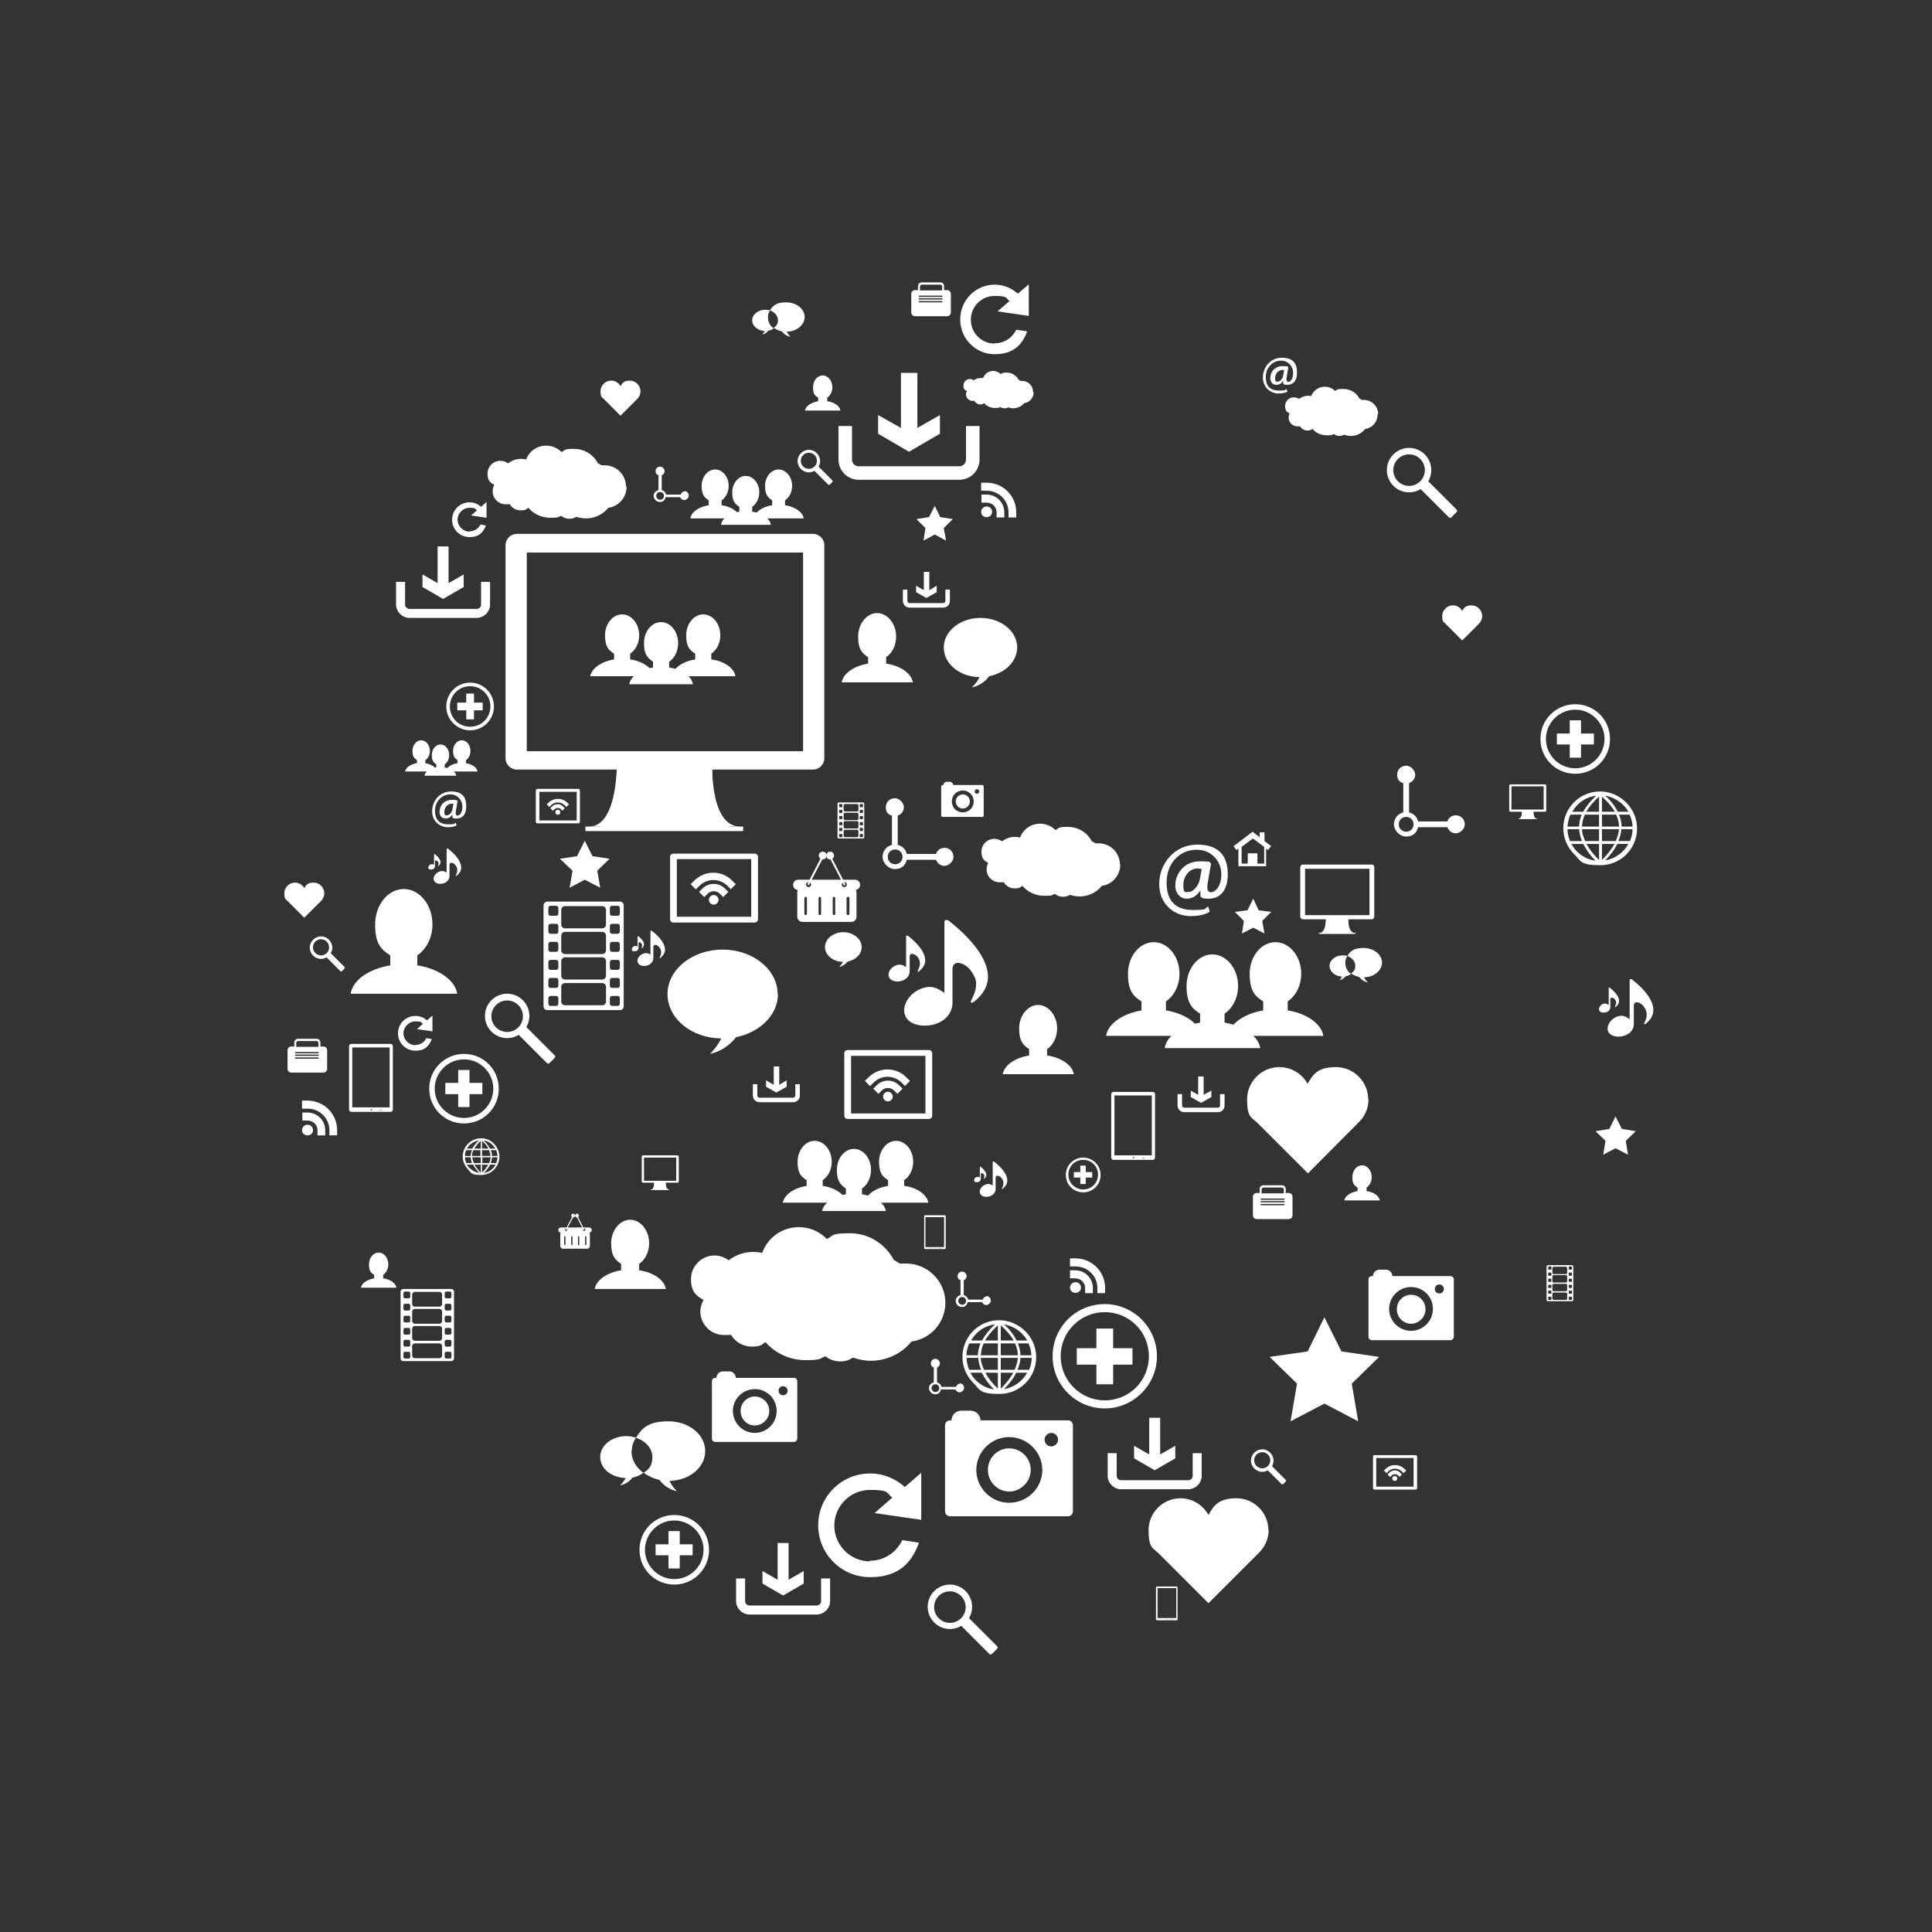 <?xml version="1.0" encoding="UTF-8"?>
<svg xmlns="http://www.w3.org/2000/svg" version="1.1" viewBox="0 0 600 600">
  <rect x="0" y="0" width="600" height="600" fill="#333333" stroke="none"/>
  <defs>
    <style>
      .cls-1 {
        fill: #fff;
      }
    </style>
  </defs>
  <!-- Generator: Adobe Illustrator 28.7.10, SVG Export Plug-In . SVG Version: 1.2.0 Build 236)  -->
  <g>
    <g id="blanco">
      <path class="cls-1" d="M230,258c10,0-56.5,0-47.1,0s8.7-21.4,8.7-21.4h29.6s-1.3,21.4,8.7,21.4"/>
      <path class="cls-1" d="M230,256.7c10,0-56.5,0-47.1,0s8.7-21.4,8.7-21.4h29.6s-1.3,21.4,8.7,21.4"/>
      <path class="cls-1" d="M252.5,165.8h-92c-1.9,0-3.5,1.6-3.5,3.5v66.2c0,1.9,1.6,3.5,3.5,3.5h92c1.9,0,3.5-1.6,3.5-3.5v-66.2c0-1.9-1.6-3.5-3.5-3.5M249.4,233.3h-85.8v-61.7h85.8v61.7Z"/>
      <rect class="cls-1" x="181.8" y="256.7" width="49" height="1.4"/>
      <path class="cls-1" d="M293.6,404.6c0-6.7-5.5-12.2-12.2-12.2s-1.2,0-1.8.1c-.6-.4-1.3-.8-2-1.2-2.6-4.9-7.7-8.3-13.6-8.3s-5,.6-7.2,1.8c-2.2-2.3-5.3-3.7-8.7-3.7-5.3,0-9.7,3.3-11.4,8-.9-.2-1.8-.3-2.8-.3-2.9,0-5.5,1-7.6,2.6-1.2-.9-2.8-1.5-4.4-1.5-4,0-7.3,3.3-7.3,7.3s1.6,5.2,3.9,6.5c-.6,1.1-1,2.3-1,3.6,0,4,3.3,7.3,7.3,7.3s1.5-.1,2.1-.3c1.2,2.3,3.7,3.9,6.5,3.9s3.1-.5,4.3-1.4c3,3.4,7.5,5.6,12.4,5.6s4.3-.4,6.2-1.2c1.3,1,2.9,1.6,4.6,1.6s2.8-.4,4-1.2c1.7.6,3.6,1,5.5,1,5.1,0,9.7-2.3,12.7-6,6-.8,10.5-5.9,10.5-12.1"/>
      <path class="cls-1" d="M315.9,201.1c0-5.1-5.1-9.2-11.4-9.2s-11.4,4.1-11.4,9.2,5,9.1,11.1,9.2c-.6,1.2-1.4,2.3-2.4,3.2,2.2-.5,4.1-1.7,5.4-3.5,5-1,8.7-4.6,8.7-9"/>
      <path class="cls-1" d="M506.1,316.4v-12c0-.5.7-.4,1,0,.1.1,9.9,7.3,5,12.6-1.2,1.3-1.5,1.2-1.5.9s.8-1.4.8-2.6c0-1.1-.2-1.6-.7-2.4-1-1.7-3.3-2.4-3.3-.5s0,5.4,0,5.7c0,1.6-1.2,3.2-3.5,3.7-2.2.5-4.3-.3-4.6-1.9-.3-1.6,1-3.6,3.2-4.3,1.8-.5,2.7.4,3.6.9"/>
      <path class="cls-1" d="M499.6,312.1v-5.3c0-.2.3-.2.4,0,0,0,4.4,3.2,2.2,5.5-.5.6-.7.5-.7.4s.3-.6.4-1.1c0-.5,0-.7-.3-1.1-.4-.7-1.5-1-1.5-.2s0,2.4,0,2.5c0,.7-.5,1.4-1.5,1.6-1,.2-1.9-.1-2-.8-.1-.7.4-1.6,1.4-1.9.8-.2,1.2.2,1.6.4"/>
      <path class="cls-1" d="M275.2,206.1c0-.3,0-.6,0-.9s0-.8,0-1.1c1.8-1.2,3.1-3.6,3.1-6.4,0-4-2.7-7.3-5.9-7.3s-5.9,3.3-5.9,7.3,1.3,5.2,3.1,6.4c0,.4,0,.7,0,1.1s0,.6,0,.9c-4.4.7-7.7,3-8.2,5.8h22.1c-.5-2.8-3.8-5.1-8.2-5.8"/>
      <path class="cls-1" d="M224.1,156.9c0-.2,0-.4,0-.7s0-.5,0-.8c1.3-.9,2.2-2.6,2.2-4.5,0-2.8-1.9-5.1-4.2-5.1s-4.2,2.3-4.2,5.1.9,3.6,2.2,4.5c0,.3,0,.5,0,.8s0,.4,0,.7c-3.1.5-5.4,2.1-5.7,4.1h15.5c-.3-2-2.7-3.6-5.7-4.1"/>
      <path class="cls-1" d="M243.8,156.9c0-.2,0-.4,0-.7s0-.5,0-.8c1.3-.9,2.2-2.6,2.2-4.5,0-2.8-1.9-5.1-4.2-5.1s-4.2,2.3-4.2,5.1.9,3.6,2.2,4.5c0,.3,0,.5,0,.8s0,.4,0,.7c-3.1.5-5.4,2.1-5.7,4.1h15.5c-.3-2-2.7-3.6-5.7-4.1"/>
      <path class="cls-1" d="M233.6,158.9c0-.2,0-.4,0-.7s0-.5,0-.8c1.3-.9,2.2-2.6,2.2-4.5,0-2.8-1.9-5.1-4.2-5.1s-4.2,2.3-4.2,5.1.9,3.6,2.2,4.5c0,.3,0,.5,0,.8s0,.4,0,.7c-3.1.5-5.4,2.1-5.7,4.1h15.5c-.3-2-2.7-3.6-5.7-4.1"/>
      <polyline class="cls-1" points="501.7 346.7 503.7 350.6 508 351.3 504.9 354.3 505.6 358.6 501.7 356.6 497.9 358.6 498.6 354.3 495.5 351.3 499.8 350.6 501.7 346.7"/>
      <path class="cls-1" d="M149.4,180.7v7c0,.8-.6,1.4-1.4,1.4h-20.8c-.8,0-1.4-.6-1.4-1.4v-7h-2.8v7c0,2.3,1.9,4.2,4.2,4.2h20.8c2.3,0,4.2-1.9,4.2-4.2v-7h-2.8"/>
      <polyline class="cls-1" points="137.6 186 131.2 182.3 131.2 178.4 135.9 181.1 135.9 169.7 139.3 169.7 139.3 181.1 144 178.4 144 182.3 137.6 186"/>
      <path class="cls-1" d="M452.1,253.2c-1.2,0-2.3.8-2.6,1.9h-9.1c-.3-1.4-1.4-2.5-2.8-2.8v-9.1c1.1-.4,1.9-1.4,1.9-2.6s-1.2-2.8-2.8-2.8-2.8,1.2-2.8,2.8.8,2.3,1.9,2.6v9.1c-1.7.4-2.9,1.9-2.9,3.7s1.7,3.8,3.8,3.8,3.3-1.2,3.7-2.9h9.1c.4,1.1,1.4,1.9,2.6,1.9s2.8-1.2,2.8-2.8-1.2-2.8-2.8-2.8M436.7,258.3c-1.3,0-2.3-1-2.3-2.3s1-2.3,2.3-2.3,2.3,1,2.3,2.3-1,2.3-2.3,2.3Z"/>
      <polyline class="cls-1" points="491 223.7 487.5 223.7 487.5 227.8 483.5 227.8 483.5 231.2 487.5 231.2 487.5 235.3 491 235.3 491 231.2 495 231.2 495 227.8 491 227.8 491 223.7"/>
      <path class="cls-1" d="M489.2,218.7c-6,0-10.8,4.8-10.8,10.8s4.8,10.8,10.8,10.8,10.8-4.8,10.8-10.8-4.8-10.8-10.8-10.8M489.2,238.6c-5,0-9.1-4.1-9.1-9.1s4.1-9.1,9.1-9.1,9.1,4.1,9.1,9.1-4.1,9.1-9.1,9.1Z"/>
      <path class="cls-1" d="M452.3,158.2c.3.3.3.7,0,.9l-1.5,1.5c-.3.3-.7.3-.9,0l-9.3-9.3c-.3-.3-.3-.7,0-.9l1.5-1.5c.3-.3.7-.3.9,0l9.3,9.3"/>
      <path class="cls-1" d="M437.6,139.1c-3.8,0-6.9,3.1-6.9,6.9s3.1,6.9,6.9,6.9,6.9-3.1,6.9-6.9-3.1-6.9-6.9-6.9M437.6,150.9c-2.7,0-4.9-2.2-4.9-4.9s2.2-4.9,4.9-4.9,4.9,2.2,4.9,4.9-2.2,4.9-4.9,4.9Z"/>
      <path class="cls-1" d="M428,128.6c0-2.4-2-4.4-4.4-4.4s-.4,0-.7,0c-.2-.2-.5-.3-.7-.4-.9-1.8-2.8-3-5-3s-1.8.2-2.6.6c-.8-.8-1.9-1.3-3.2-1.3-1.9,0-3.5,1.2-4.2,2.9-.3,0-.7-.1-1-.1-1,0-2,.4-2.8,1-.4-.3-1-.5-1.6-.5-1.5,0-2.7,1.2-2.7,2.7s.6,1.9,1.4,2.3c-.2.4-.3.8-.3,1.3,0,1.5,1.2,2.7,2.7,2.7s.5,0,.8-.1c.4.8,1.3,1.4,2.3,1.4s1.1-.2,1.6-.5c1.1,1.3,2.7,2,4.5,2s1.5-.2,2.2-.4c.5.4,1,.6,1.7.6s1-.2,1.4-.4c.6.2,1.3.4,2,.4,1.9,0,3.5-.8,4.6-2.2,2.2-.3,3.8-2.1,3.8-4.4"/>
      <path class="cls-1" d="M502.4,252.1h3.3c-.4-.8-1-1.5-1.6-2.1-1.5-1.5-3.4-2.5-5.6-2.9,1.8,1.6,3.1,3.3,3.9,5M497.5,252.1h4c-.9-1.6-2.2-3.1-4-4.7v4.7ZM492.6,252.1h4v-4.7c-1.8,1.6-3.1,3.2-4,4.7ZM488.2,252.1h3.5c.9-1.7,2.2-3.3,4-5-3.2.4-5.9,2.3-7.4,5ZM503.6,256.7h3.4c0-1.3-.4-2.5-.9-3.7h-3.3c.5,1.2.8,2.4.8,3.7ZM497.5,256.7h5.3c0-1.2-.3-2.4-.9-3.7h-4.4v3.7ZM491.3,256.7h5.3v-3.7s-4.4,0-4.4,0c-.6,1.2-.8,2.4-.9,3.7ZM486.8,256.7h3.6c0-1.2.3-2.4.8-3.7h-3.5c-.5,1.1-.8,2.4-.9,3.7ZM491.7,262.1h-3.7c.5.8,1,1.6,1.7,2.3,1.5,1.5,3.5,2.6,5.8,2.9-1.7-1.7-2.9-3.4-3.8-5.2ZM496.6,262.1h-3.9c.9,1.7,2.2,3.3,3.9,5v-5ZM501.4,262.1h-3.9s0,5,0,5c1.7-1.7,3-3.4,3.9-5ZM505.8,262.1h-3.5c-.9,1.7-2.1,3.4-3.8,5.1,3.1-.5,5.8-2.5,7.2-5.1ZM502.7,261.2h3.5c.5-1.1.8-2.4.8-3.7h-3.5c0,1.2-.4,2.4-.9,3.7ZM497.5,261.2h4.3c.5-1.2.9-2.4,1-3.7h-5.3s0,3.7,0,3.7ZM492.3,261.2h4.3v-3.7h-5.3c0,1.2.4,2.4,1,3.7ZM487.6,261.2h3.7c-.5-1.2-.8-2.4-.9-3.7h-3.6c0,1.3.3,2.6.8,3.7h0ZM496.9,245.8c3.1,0,6,1.3,8.1,3.4,2.1,2.1,3.4,4.9,3.4,8.1,0,6.3-5.1,11.4-11.4,11.4s-6-1.3-8.1-3.4c-2.1-2.1-3.4-4.9-3.4-8.1,0-6.3,5.1-11.4,11.4-11.4Z"/>
      <path class="cls-1" d="M288.5,326.1h-25.3c-.5,0-1,.4-1,1v19.4c0,.5.4,1,1,1h25.3c.5,0,1-.4,1-1v-19.4c0-.5-.4-1-1-1M287.4,345.8h-23.1v-17.9h23.1v17.9Z"/>
      <path class="cls-1" d="M276.8,339.5c.6.6.6,1.5,0,2.1-.6.6-1.5.6-2.1,0-.6-.6-.6-1.5,0-2.1.6-.6,1.5-.6,2.1,0"/>
      <path class="cls-1" d="M278.7,339.7l-1-1c-1.1-1.1-2.8-1.1-3.9,0l-1,1-1.6-1.6,1-1c2-2,5.1-2,7.1,0l1,1-1.6,1.6"/>
      <path class="cls-1" d="M281.1,337.3l-1.1-1.1c-2.4-2.4-6.3-2.4-8.7,0l-1.1,1.1-1.6-1.6,1.1-1.1c3.3-3.3,8.6-3.3,11.8,0l1.1,1.1-1.6,1.6M270.3,337.3"/>
      <path class="cls-1" d="M375.5,283.3c-1.8.9-3.5,1.2-5.7,1.2-5.3,0-9.8-3.8-9.8-10s4.7-12.2,11.8-12.2,9.5,3.9,9.5,9.2-2.6,7.6-5.9,7.6-2.5-.8-2.6-2.6h0c-1.1,1.7-2.5,2.6-4.3,2.6s-3.5-1.5-3.5-4.1c0-3.9,3-7.5,7.5-7.5s2.8.3,3.6.7l-1,5.8c-.4,2.1,0,3.1.9,3.1,1.5,0,3.3-1.9,3.3-5.6s-2.7-7.6-7.7-7.6-9.3,3.9-9.3,10.2,3.4,8.5,8.2,8.5,3.4-.4,4.7-1.1l.5,1.6M373.2,269.9c-.3,0-.7-.2-1.3-.2-2.4,0-4.4,2.3-4.4,5.1s.6,2.2,1.8,2.2,2.9-1.9,3.3-3.8l.6-3.3Z"/>
      <rect class="cls-1" x="354.7" y="359.3" width=".7" height=".4"/>
      <path class="cls-1" d="M358,339.1h-12.2c-.4,0-.7.3-.7.7v19.7c0,.4.3.7.7.7h12.2c.4,0,.7-.3.7-.7v-19.7c0-.4-.3-.7-.7-.7M349.7,359.3v.4h-.9s.9,0,.9,0v-.3h-.7c0,.1-.3,0-.3,0h.3c0-.1,0,0,0,0h.7ZM352,359.7c-.1,0-.2,0-.2-.2s0-.2.2-.2.2,0,.2.2,0,.2-.2.2ZM355.4,359.8h-.7v-.5h.7v.5ZM355.5,359.2v.4h0v-.4h-.7s.7,0,.7,0h0ZM357.7,358.8h-11.6v-18.6h11.6v18.6Z"/>
      <path class="cls-1" d="M438.2,402.1c-2.4,0-4.4,2-4.4,4.5s2,4.5,4.4,4.5,4.5-2,4.5-4.5-2-4.5-4.5-4.5"/>
      <path class="cls-1" d="M450.5,396.3h-18.1c0-1.1-.9-2-2-2h-2c-1.1,0-2,.9-2,2h-.4c-.5,0-1,.4-1,1v17.9c0,.5.4,1,1,1h24.5c.5,0,1-.5,1-1v-17.9c0-.5-.5-1-1-1M438.2,413.3c-3.8,0-6.8-3.1-6.8-6.8s3-6.8,6.8-6.8,6.8,3,6.8,6.8-3.1,6.8-6.8,6.8ZM447,401.7c-.8,0-1.4-.6-1.4-1.4s.6-1.4,1.4-1.4,1.4.6,1.4,1.4-.6,1.4-1.4,1.4Z"/>
      <path class="cls-1" d="M420.8,290c2.3,0-13.2,0-11,0s2-5,2-5h6.9s-.3,5,2,5"/>
      <path class="cls-1" d="M420.8,289.7c2.3,0-13.2,0-11,0s2-5,2-5h6.9s-.3,5,2,5"/>
      <path class="cls-1" d="M426,268.5h-21.4c-.4,0-.8.4-.8.8v15.4c0,.4.4.8.8.8h21.4c.4,0,.8-.4.8-.8v-15.4c0-.5-.4-.8-.8-.8M425.3,284.2h-20v-14.4h20v14.4Z"/>
      <rect class="cls-1" x="409.6" y="289.7" width="11.4" height=".3"/>
      <path class="cls-1" d="M219,450.6c0-5.1-5.1-9.2-11.4-9.2s-8.2,2.1-10.1,5.1c3,1,5.1,3.3,5.1,6s-1,3.7-2.7,4.9c1.4,1,3.1,1.8,4.9,2.2,1.3,1.8,3.2,3,5.4,3.5-.9-.9-1.7-2-2.3-3.2,6.2-.1,11.1-4.2,11.1-9.2"/>
      <path class="cls-1" d="M196.2,450.6c0-1.5.5-2.9,1.3-4.1-.9-.3-1.9-.5-3-.5-4.5,0-8.1,2.9-8.1,6.5s3.5,6.4,7.9,6.5c-.4.8-1,1.6-1.7,2.3,1.5-.3,2.9-1.2,3.8-2.4,1.3-.3,2.5-.8,3.4-1.5-2.3-1.7-3.7-4.1-3.7-6.8"/>
      <path class="cls-1" d="M198.5,394.5c0-.3,0-.6,0-.9s0-.8,0-1.1c1.8-1.2,3.1-3.6,3.1-6.4,0-4-2.7-7.3-5.9-7.3s-5.9,3.3-5.9,7.3,1.3,5.2,3.1,6.4c0,.4,0,.7,0,1.1s0,.6,0,.9c-4.4.7-7.7,3-8.2,5.8h22.1c-.5-2.8-3.8-5.1-8.2-5.8"/>
      <path class="cls-1" d="M255.5,368.3c0-.3,0-.6,0-.8s0-.7,0-1c1.7-1.1,2.8-3.3,2.8-5.7,0-3.6-2.4-6.5-5.3-6.5s-5.3,2.9-5.3,6.5,1.1,4.6,2.8,5.7c0,.3,0,.7,0,1s0,.6,0,.8c-3.9.6-6.9,2.7-7.4,5.2h19.8c-.4-2.5-3.4-4.6-7.3-5.2"/>
      <path class="cls-1" d="M280.8,368.3c0-.3,0-.6,0-.8s0-.7,0-1c1.7-1.1,2.8-3.3,2.8-5.7,0-3.6-2.4-6.5-5.3-6.5s-5.3,2.9-5.3,6.5,1.1,4.6,2.8,5.7c0,.3,0,.7,0,1s0,.6,0,.8c-3.9.6-6.9,2.7-7.3,5.2h19.8c-.4-2.5-3.4-4.6-7.3-5.2"/>
      <path class="cls-1" d="M267.7,370.9c0-.3,0-.6,0-.8s0-.7,0-1c1.7-1.1,2.8-3.3,2.8-5.8,0-3.6-2.4-6.5-5.3-6.5s-5.3,2.9-5.3,6.5,1.1,4.6,2.8,5.8c0,.3,0,.7,0,1s0,.6,0,.8c-3.9.6-6.9,2.7-7.4,5.2h19.8c-.4-2.5-3.4-4.6-7.4-5.2"/>
      <path class="cls-1" d="M255,490.2v7c0,.8-.6,1.4-1.4,1.4h-20.8c-.8,0-1.4-.6-1.4-1.4v-7h-2.8v7c0,2.3,1.9,4.2,4.2,4.2h20.8c2.3,0,4.2-1.9,4.2-4.2v-7h-2.8"/>
      <polyline class="cls-1" points="243.2 495.5 236.8 491.8 236.8 487.9 241.5 490.6 241.5 479.2 244.9 479.2 244.9 490.6 249.6 487.9 249.6 491.8 243.2 495.5"/>
      <path class="cls-1" d="M140.2,400.3h-15c-.4,0-.8.4-.8.8v20.8c0,.4.4.8.8.8h15c.4,0,.8-.4.8-.8v-20.8c0-.4-.4-.8-.8-.8M127.4,421.4c0,.3-.2.5-.5.5h-1.1c-.3,0-.5-.2-.5-.5v-1.1c0-.3.2-.5.5-.5h1.1c.3,0,.5.2.5.5v1.1ZM127.4,417.7c0,.3-.2.5-.5.5h-1.1c-.3,0-.5-.2-.5-.5v-1.1c0-.3.2-.5.5-.5h1.1c.3,0,.5.2.5.5v1.1ZM127.4,414c0,.3-.2.5-.5.5h-1.1c-.3,0-.5-.2-.5-.5v-1.1c0-.3.2-.5.5-.5h1.1c.3,0,.5.2.5.5v1.1ZM127.4,410.2c0,.3-.2.5-.5.5h-1.1c-.3,0-.5-.2-.5-.5v-1.1c0-.3.2-.5.5-.5h1.1c.3,0,.5.2.5.5v1.1ZM127.4,406.5c0,.3-.2.5-.5.5h-1.1c-.3,0-.5-.2-.5-.5v-1.1c0-.3.2-.5.5-.5h1.1c.3,0,.5.2.5.5v1.1ZM127.4,402.7c0,.3-.2.5-.5.5h-1.1c-.3,0-.5-.2-.5-.5v-1.1c0-.3.2-.5.5-.5h1.1c.3,0,.5.2.5.5v1.1ZM137.3,421c0,.4-.4.8-.8.8h-7.7c-.4,0-.8-.4-.8-.8v-3c0-.4.4-.8.8-.8h7.7c.4,0,.8.4.8.8v3ZM137.3,415.6c0,.4-.4.8-.8.8h-7.7c-.4,0-.8-.4-.8-.8v-3c0-.4.4-.8.8-.8h7.7c.4,0,.8.4.8.8v3ZM137.3,410.3c0,.4-.4.8-.8.8h-7.7c-.4,0-.8-.4-.8-.8v-3c0-.4.4-.8.8-.8h7.7c.4,0,.8.4.8.8v3ZM137.3,405c0,.4-.4.8-.8.8h-7.7c-.4,0-.8-.4-.8-.8v-3c0-.4.4-.8.8-.8h7.7c.4,0,.8.4.8.8v3ZM140.2,421.4c0,.3-.2.5-.5.5h-1.1c-.3,0-.5-.2-.5-.5v-1.1c0-.3.2-.5.5-.5h1.1c.3,0,.5.2.5.5v1.1ZM140.2,417.7c0,.3-.2.5-.5.5h-1.1c-.3,0-.5-.2-.5-.5v-1.1c0-.3.2-.5.5-.5h1.1c.3,0,.5.2.5.5v1.1ZM140.2,414c0,.3-.2.5-.5.5h-1.1c-.3,0-.5-.2-.5-.5v-1.1c0-.3.2-.5.5-.5h1.1c.3,0,.5.2.5.5v1.1ZM140.2,410.2c0,.3-.2.5-.5.5h-1.1c-.3,0-.5-.2-.5-.5v-1.1c0-.3.2-.5.5-.5h1.1c.3,0,.5.2.5.5v1.1ZM140.2,406.5c0,.3-.2.5-.5.5h-1.1c-.3,0-.5-.2-.5-.5v-1.1c0-.3.2-.5.5-.5h1.1c.3,0,.5.2.5.5v1.1ZM140.2,402.7c0,.3-.2.5-.5.5h-1.1c-.3,0-.5-.2-.5-.5v-1.1c0-.3.2-.5.5-.5h1.1c.3,0,.5.2.5.5v1.1Z"/>
      <path class="cls-1" d="M293.3,263.3c-1.2,0-2.3.8-2.6,1.9h-9.1c-.3-1.4-1.4-2.5-2.8-2.8v-9.1c1.1-.4,1.9-1.4,1.9-2.6s-1.2-2.8-2.8-2.8-2.8,1.2-2.8,2.8.8,2.3,1.9,2.6v9.1c-1.7.4-2.9,1.9-2.9,3.7s1.7,3.8,3.8,3.8,3.3-1.2,3.7-2.9h9.1c.4,1.1,1.4,1.9,2.6,1.9s2.8-1.2,2.8-2.8-1.2-2.8-2.8-2.8M278,268.4c-1.3,0-2.3-1-2.3-2.3s1-2.3,2.3-2.3,2.3,1,2.3,2.3-1,2.3-2.3,2.3Z"/>
      <polyline class="cls-1" points="211.1 475.5 207.6 475.5 207.6 479.6 203.6 479.6 203.6 483 207.6 483 207.6 487.1 211.1 487.1 211.1 483 215.1 483 215.1 479.6 211.1 479.6 211.1 475.5"/>
      <path class="cls-1" d="M209.4,470.5c-6,0-10.8,4.8-10.8,10.8s4.8,10.8,10.8,10.8,10.8-4.8,10.8-10.8-4.8-10.8-10.8-10.8M209.4,490.4c-5,0-9.1-4.1-9.1-9.1s4.1-9.1,9.1-9.1,9.1,4.1,9.1,9.1-4.1,9.1-9.1,9.1Z"/>
      <path class="cls-1" d="M172.2,327.7c.3.3.3.7,0,.9l-1.5,1.5c-.3.3-.7.3-.9,0l-9.3-9.3c-.3-.3-.3-.7,0-.9l1.5-1.5c.3-.3.7-.3.9,0l9.3,9.3"/>
      <path class="cls-1" d="M157.5,308.6c-3.8,0-6.9,3.1-6.9,6.9s3.1,6.9,6.9,6.9,6.9-3.1,6.9-6.9-3.1-6.9-6.9-6.9M157.5,320.5c-2.7,0-4.9-2.2-4.9-4.9s2.2-4.9,4.9-4.9,4.9,2.2,4.9,4.9-2.2,4.9-4.9,4.9Z"/>
      <path class="cls-1" d="M194.4,151.1c0-3.7-3-6.6-6.6-6.6s-.7,0-1,0c-.4-.2-.7-.5-1.1-.6-1.4-2.7-4.2-4.5-7.4-4.5s-2.7.3-3.9,1c-1.2-1.2-2.9-2-4.8-2-2.9,0-5.3,1.8-6.2,4.3-.5-.1-1-.2-1.5-.2-1.6,0-3,.5-4.1,1.4-.7-.5-1.5-.8-2.4-.8-2.2,0-4,1.8-4,4s.9,2.8,2.1,3.5c-.3.6-.5,1.2-.5,2,0,2.2,1.8,4,4,4s.8,0,1.2-.2c.7,1.3,2,2.1,3.5,2.1s1.7-.3,2.4-.8c1.6,1.9,4.1,3.1,6.8,3.1s2.3-.2,3.4-.6c.7.6,1.6.9,2.5.9s1.5-.2,2.2-.6c.9.3,2,.5,3,.5,2.8,0,5.3-1.3,6.9-3.3,3.2-.4,5.7-3.2,5.7-6.6"/>
      <path class="cls-1" d="M234.4,265.1h-25.3c-.5,0-1,.4-1,1v19.4c0,.5.4,1,1,1h25.3c.5,0,1-.4,1-1v-19.4c0-.5-.4-1-1-1M233.3,284.7h-23.1v-17.9h23.1v17.9Z"/>
      <path class="cls-1" d="M222.7,278.4c.6.6.6,1.5,0,2.1-.6.6-1.5.6-2.1,0-.6-.6-.6-1.5,0-2.1.6-.6,1.5-.6,2.1,0"/>
      <path class="cls-1" d="M224.6,278.6l-1-1c-1.1-1.1-2.8-1.1-3.9,0l-1,1-1.6-1.6,1-1c2-2,5.1-2,7.1,0l1,1-1.6,1.6"/>
      <path class="cls-1" d="M227,276.2l-1.1-1.1c-2.4-2.4-6.3-2.4-8.7,0l-1.1,1.1-1.6-1.6,1.1-1.1c3.3-3.3,8.6-3.3,11.8,0l1.1,1.1-1.6,1.6M216.2,276.2"/>
      <path class="cls-1" d="M241.5,308.7c0-7.6-7.7-13.8-17.1-13.8s-17.1,6.2-17.1,13.8,7.4,13.7,16.7,13.8c-.9,1.8-2.1,3.4-3.5,4.8,3.2-.7,6.1-2.6,8.1-5.2,7.4-1.5,13-6.9,13-13.4"/>
      <path class="cls-1" d="M293.3,308.4v-22.1c0-.9,1.2-.7,1.8,0,.2.3,18.2,13.4,9.2,23.1-2.2,2.4-2.8,2.2-2.8,1.7s1.4-2.5,1.6-4.7c.2-2.1-.3-2.9-1.2-4.4-1.9-3.1-6.1-4.3-6.1-1s0,10,0,10.5c0,3-2.3,6-6.4,6.8-4.1.8-7.9-.6-8.5-3.6-.6-2.9,1.8-6.7,5.9-7.9,3.3-1,5,.7,6.6,1.6"/>
      <path class="cls-1" d="M281.4,300.5v-9.7c0-.4.5-.3.8,0,.1.1,8,5.9,4,10.1-1,1.1-1.2,1-1.2.7s.6-1.1.7-2.1c0-.9-.1-1.3-.5-2-.8-1.3-2.7-1.9-2.7-.4s0,4.4,0,4.6c0,1.3-1,2.6-2.8,3-1.8.4-3.5-.3-3.7-1.6-.3-1.3.8-2.9,2.6-3.4,1.4-.4,2.2.3,2.9.7"/>
      <path class="cls-1" d="M129.6,299.8c0-.5,0-.9,0-1.4s0-1.2,0-1.7c2.8-1.9,4.7-5.5,4.7-9.6,0-6.1-4-11-8.9-11s-8.9,4.9-8.9,11,1.9,7.8,4.7,9.6c0,.6,0,1.1,0,1.7s0,1,0,1.4c-6.6,1.1-11.6,4.5-12.3,8.8h33.1c-.7-4.2-5.7-7.7-12.3-8.8"/>
      <path class="cls-1" d="M393.9,475.2c0-5.5-4.5-9.9-9.9-9.9s-7,2.1-8.7,5.2c-1.7-3.1-5-5.2-8.7-5.2-5.5,0-9.9,4.5-9.9,9.9s1.2,5.4,3.1,7.2l15.5,15.5,15.7-15.7c1.8-1.8,3-4.3,3-7.1"/>
      <path class="cls-1" d="M362.1,313.8c0-.4,0-.8,0-1.3s0-1,0-1.5c2.5-1.7,4.2-4.9,4.2-8.6,0-5.4-3.6-9.8-8-9.8s-8,4.4-8,9.8,1.7,7,4.2,8.6c0,.5,0,1,0,1.5s0,.9,0,1.3c-5.9,1-10.4,4.1-11,7.9h29.7c-.7-3.8-5.1-6.9-11-7.9"/>
      <path class="cls-1" d="M399.9,313.8c0-.4,0-.8,0-1.3s0-1,0-1.5c2.5-1.7,4.2-4.9,4.2-8.6,0-5.4-3.6-9.8-8-9.8s-8,4.4-8,9.8,1.7,7,4.2,8.6c0,.5,0,1,0,1.5s0,.9,0,1.3c-5.9,1-10.4,4.1-11,7.9h29.7c-.7-3.8-5.1-6.9-11-7.9"/>
      <path class="cls-1" d="M380.3,317.6c0-.4,0-.8,0-1.3s0-1,0-1.5c2.5-1.7,4.2-4.9,4.2-8.6,0-5.4-3.6-9.8-8-9.8s-8,4.4-8,9.8,1.7,7,4.2,8.6c0,.5,0,1,0,1.5s0,.8,0,1.3c-5.9.9-10.4,4.1-11,7.9h29.7c-.7-3.8-5.1-6.9-11-7.9"/>
      <polyline class="cls-1" points="411.3 409.1 416.6 419.7 428.3 421.4 419.8 429.7 421.8 441.4 411.3 435.9 400.8 441.4 402.8 429.7 394.3 421.4 406.1 419.7 411.3 409.1"/>
      <path class="cls-1" d="M300,132.3v10.4c0,1.2-.9,2.1-2.1,2.1h-31.2c-1.2,0-2.1-.9-2.1-2.1v-10.4h-4.2v10.4c0,3.5,2.8,6.3,6.3,6.3h31.2c3.5,0,6.3-2.8,6.3-6.3v-10.4h-4.2"/>
      <polyline class="cls-1" points="282.3 140.3 272.7 134.7 272.7 128.9 279.8 132.9 279.8 115.8 284.9 115.8 284.9 132.9 291.9 128.9 291.9 134.7 282.3 140.3"/>
      <path class="cls-1" d="M270.2,484.9c-6.1,0-11.1-5-11.1-11.1s5-11.1,11.1-11.1,5,.9,6.9,2.4l-5.5,4.8,14.5,2.1v-14.6s-5.1,4.4-5.1,4.4c-2.9-2.6-6.6-4.2-10.8-4.2-8.9,0-16.1,7.2-16.1,16.1s7.2,16.1,16.1,16.1,12.9-4.4,15.2-10.7l-5.2-.8c-1.8,3.8-5.6,6.4-10,6.4"/>
      <path class="cls-1" d="M192.5,280h-22.5c-.6,0-1.2.5-1.2,1.2v31.3c0,.7.5,1.2,1.2,1.2h22.5c.7,0,1.2-.5,1.2-1.2v-31.3c0-.7-.5-1.2-1.2-1.2M173.4,311.7c0,.4-.3.7-.7.7h-1.7c-.4,0-.7-.3-.7-.7v-1.7c0-.4.3-.7.7-.7h1.7c.4,0,.7.3.7.7v1.7ZM173.4,306.1c0,.4-.3.7-.7.7h-1.7c-.4,0-.7-.3-.7-.7v-1.7c0-.4.3-.7.7-.7h1.7c.4,0,.7.3.7.7v1.7ZM173.4,300.5c0,.4-.3.7-.7.7h-1.7c-.4,0-.7-.3-.7-.7v-1.7c0-.4.3-.7.7-.7h1.7c.4,0,.7.3.7.7v1.7ZM173.4,294.9c0,.4-.3.7-.7.7h-1.7c-.4,0-.7-.3-.7-.7v-1.7c0-.4.3-.7.7-.7h1.7c.4,0,.7.3.7.7v1.7ZM173.4,289.3c0,.4-.3.7-.7.7h-1.7c-.4,0-.7-.3-.7-.7v-1.7c0-.4.3-.7.7-.7h1.7c.4,0,.7.3.7.7v1.7ZM173.4,283.7c0,.4-.3.7-.7.7h-1.7c-.4,0-.7-.3-.7-.7v-1.7c0-.4.3-.7.7-.7h1.7c.4,0,.7.3.7.7v1.7ZM188.2,311c0,.7-.5,1.2-1.2,1.2h-11.5c-.7,0-1.2-.5-1.2-1.2v-4.5c0-.7.5-1.2,1.2-1.2h11.5c.7,0,1.2.5,1.2,1.2v4.5ZM188.2,303c0,.6-.5,1.2-1.2,1.2h-11.5c-.7,0-1.2-.5-1.2-1.2v-4.5c0-.6.5-1.2,1.2-1.2h11.5c.7,0,1.2.5,1.2,1.2v4.5ZM188.2,295.1c0,.7-.5,1.2-1.2,1.2h-11.5c-.7,0-1.2-.5-1.2-1.2v-4.5c0-.7.5-1.2,1.2-1.2h11.5c.7,0,1.2.5,1.2,1.2v4.5ZM188.2,287.1c0,.7-.5,1.2-1.2,1.2h-11.5c-.7,0-1.2-.5-1.2-1.2v-4.5c0-.7.5-1.2,1.2-1.2h11.5c.7,0,1.2.5,1.2,1.2v4.5ZM192.5,311.7c0,.4-.3.7-.7.7h-1.7c-.4,0-.7-.3-.7-.7v-1.7c0-.4.3-.7.7-.7h1.7c.4,0,.7.3.7.7v1.7ZM192.5,306.1c0,.4-.3.7-.7.7h-1.7c-.4,0-.7-.3-.7-.7v-1.7c0-.4.3-.7.7-.7h1.7c.4,0,.7.3.7.7v1.7ZM192.5,300.5c0,.4-.3.7-.7.7h-1.7c-.4,0-.7-.3-.7-.7v-1.7c0-.4.3-.7.7-.7h1.7c.4,0,.7.3.7.7v1.7ZM192.5,294.9c0,.4-.3.7-.7.7h-1.7c-.4,0-.7-.3-.7-.7v-1.7c0-.4.3-.7.7-.7h1.7c.4,0,.7.3.7.7v1.7ZM192.5,289.3c0,.4-.3.7-.7.7h-1.7c-.4,0-.7-.3-.7-.7v-1.7c0-.4.3-.7.7-.7h1.7c.4,0,.7.3.7.7v1.7ZM192.5,283.7c0,.4-.3.7-.7.7h-1.7c-.4,0-.7-.3-.7-.7v-1.7c0-.4.3-.7.7-.7h1.7c.4,0,.7.3.7.7v1.7Z"/>
      <polyline class="cls-1" points="345.7 412.6 340.5 412.6 340.5 418.7 334.4 418.7 334.4 423.8 340.5 423.8 340.5 429.9 345.7 429.9 345.7 423.8 351.7 423.8 351.7 418.7 345.7 418.7 345.7 412.6"/>
      <path class="cls-1" d="M343.1,405c-9,0-16.2,7.2-16.2,16.2s7.3,16.2,16.2,16.2,16.2-7.3,16.2-16.2-7.3-16.2-16.2-16.2M343.1,434.9c-7.5,0-13.7-6.1-13.7-13.7s6.1-13.7,13.7-13.7,13.7,6.1,13.7,13.7-6.1,13.7-13.7,13.7Z"/>
      <path class="cls-1" d="M313.4,449.8c-3.7,0-6.6,3-6.6,6.7s3,6.7,6.6,6.7,6.7-3,6.7-6.7-3-6.7-6.7-6.7"/>
      <path class="cls-1" d="M331.7,441.1h-27.2c0-1.6-1.4-3-3-3h-3c-1.6,0-3,1.3-3,3h-.5c-.8,0-1.5.7-1.5,1.5v26.8c0,.8.7,1.5,1.5,1.5h36.7c.8,0,1.5-.7,1.5-1.5v-26.8c0-.8-.7-1.5-1.5-1.5M313.4,466.7c-5.6,0-10.2-4.6-10.2-10.2s4.6-10.2,10.2-10.2,10.3,4.6,10.3,10.2-4.6,10.2-10.3,10.2ZM326.5,449.2c-1.2,0-2.1-1-2.1-2.1s.9-2.1,2.1-2.1,2.1,1,2.1,2.1-1,2.1-2.1,2.1Z"/>
      <path class="cls-1" d="M249.9,98.5c0-2.5-2.5-4.6-5.7-4.6s-4.1,1-5.1,2.5c1.5.5,2.5,1.7,2.5,3s-.5,1.8-1.3,2.4c.7.5,1.5.9,2.5,1.1.7.9,1.6,1.5,2.7,1.7-.5-.5-.9-1-1.2-1.6,3.1,0,5.6-2.1,5.6-4.6"/>
      <path class="cls-1" d="M238.5,98.5c0-.8.2-1.4.6-2.1-.5-.2-1-.2-1.5-.2-2.2,0-4,1.5-4,3.3s1.8,3.2,3.9,3.3c-.2.4-.5.8-.8,1.1.8-.2,1.4-.6,1.9-1.2.6-.1,1.2-.4,1.7-.7-1.1-.8-1.8-2-1.8-3.4"/>
      <path class="cls-1" d="M138.7,271.1v-7.4c0-.3.4-.2.6,0,0,0,6.1,4.5,3.1,7.7-.7.8-.9.7-.9.6s.5-.8.5-1.6c0-.7,0-1-.4-1.5-.6-1-2-1.4-2-.3s0,3.3,0,3.5c0,1-.8,2-2.1,2.3-1.4.3-2.6-.2-2.8-1.2-.2-1,.6-2.2,2-2.6,1.1-.3,1.7.2,2.2.5"/>
      <path class="cls-1" d="M134.8,268.5v-3.2c0-.1.2-.1.3,0,0,0,2.7,2,1.3,3.4-.3.4-.4.3-.4.2s.2-.4.2-.7c0-.3,0-.4-.2-.6-.3-.4-.9-.6-.9-.1v1.5c0,.4-.3.9-.9,1s-1.2,0-1.2-.5c0-.4.3-1,.9-1.1.5-.1.7.1,1,.2"/>
      <path class="cls-1" d="M256.9,124.6c0-.2,0-.3,0-.5s0-.4,0-.6c.9-.6,1.6-1.8,1.6-3.2,0-2-1.3-3.7-3-3.7s-3,1.6-3,3.7.6,2.6,1.6,3.2c0,.2,0,.4,0,.6s0,.3,0,.5c-2.2.4-3.9,1.5-4.1,2.9h11c-.2-1.4-1.9-2.6-4.1-2.9"/>
      <path class="cls-1" d="M198.9,121.5c0-1.8-1.5-3.3-3.3-3.3s-2.3.7-2.9,1.7c-.6-1-1.6-1.7-2.9-1.7-1.8,0-3.3,1.5-3.3,3.3s.4,1.8,1,2.4l5.2,5.2,5.2-5.2c.6-.6,1-1.4,1-2.4"/>
      <polyline class="cls-1" points="290.3 157.1 292 160.6 295.9 161.2 293.1 164 293.8 167.9 290.3 166 286.8 167.9 287.4 164 284.6 161.2 288.5 160.6 290.3 157.1"/>
      <path class="cls-1" d="M293.6,183.1v3.5c0,.4-.3.7-.7.7h-10.4c-.4,0-.7-.3-.7-.7v-3.5h-1.4v3.5c0,1.2.9,2.1,2.1,2.1h10.4c1.2,0,2.1-.9,2.1-2.1v-3.5h-1.4"/>
      <polyline class="cls-1" points="287.7 185.7 284.5 183.9 284.5 181.9 286.9 183.3 286.9 177.6 288.6 177.6 288.6 183.3 290.9 181.9 290.9 183.9 287.7 185.7"/>
      <path class="cls-1" d="M145.8,165.1c-2,0-3.7-1.7-3.7-3.7s1.7-3.7,3.7-3.7,1.7.3,2.3.8l-1.8,1.6,4.8.7v-4.9s-1.7,1.5-1.7,1.5c-1-.9-2.2-1.4-3.6-1.4-3,0-5.4,2.4-5.4,5.4s2.4,5.4,5.4,5.4,4.3-1.5,5.1-3.6l-1.7-.3c-.6,1.3-1.9,2.1-3.3,2.1"/>
      <path class="cls-1" d="M212.7,152.6c-.6,0-1.1.4-1.3,1h-4.5c-.2-.7-.7-1.2-1.4-1.4v-4.6c.5-.2.9-.7.9-1.3s-.6-1.4-1.4-1.4-1.4.6-1.4,1.4.4,1.1.9,1.3v4.6c-.8.2-1.5.9-1.5,1.8s.8,1.9,1.9,1.9,1.6-.6,1.8-1.5h4.5c.2.5.7.9,1.3.9s1.4-.6,1.4-1.4-.6-1.4-1.4-1.4M205,155.2c-.6,0-1.2-.5-1.2-1.2s.5-1.2,1.2-1.2,1.2.5,1.2,1.2-.5,1.2-1.2,1.2Z"/>
      <path class="cls-1" d="M258.5,149.2c.1.1.1.3,0,.5l-.8.8c-.1.1-.3.1-.5,0l-4.6-4.6c-.1-.1-.1-.3,0-.5l.8-.8c.1-.1.3-.1.5,0l4.6,4.6"/>
      <path class="cls-1" d="M251.2,139.7c-1.9,0-3.5,1.6-3.5,3.5s1.6,3.5,3.5,3.5,3.5-1.6,3.5-3.5-1.6-3.5-3.5-3.5M251.2,145.6c-1.4,0-2.5-1.1-2.5-2.5s1.1-2.5,2.5-2.5,2.5,1.1,2.5,2.5-1.1,2.5-2.5,2.5Z"/>
      <path class="cls-1" d="M308.1,159c0,.9-.7,1.6-1.7,1.6s-1.7-.7-1.7-1.6.7-1.7,1.7-1.7,1.7.7,1.7,1.7"/>
      <path class="cls-1" d="M309.5,160.7v-1.6c0-1.7-1.4-3-3.1-3h-1.6v-2.5h1.6c3.1,0,5.5,2.5,5.5,5.5v1.6h-2.5"/>
      <path class="cls-1" d="M313.2,160.7v-1.6c0-3.7-3-6.7-6.8-6.7h-1.7v-2.5h1.7c5.1,0,9.2,4.1,9.2,9.2v1.6h-2.5M304.8,152.3"/>
      <path class="cls-1" d="M294.1,90.1h-.9v-1.2c0-.7-.5-1.2-1.2-1.2h-5.7c-.7,0-1.2.5-1.2,1.2v1.2h-.9c-.7,0-1.2.5-1.2,1.2v5.7c0,.7.5,1.2,1.2,1.2h9.9c.7,0,1.2-.5,1.2-1.2v-5.7c0-.7-.5-1.2-1.2-1.2M285.7,89c0-.3.3-.6.6-.6h5.7c.3,0,.6.3.6.6v1.2h-6.9v-1.2ZM292.5,93.9h-7c-.1,0-.2,0-.2-.2s0-.2.2-.2h7c.1,0,.2,0,.2.2s0,.2-.2.2ZM292.5,93h-7c-.1,0-.2,0-.2-.2s0-.2.2-.2h7c.1,0,.2,0,.2.2s0,.2-.2.2ZM292.5,92.2h-7c-.1,0-.2,0-.2-.2s0-.2.2-.2h7c.1,0,.2,0,.2.2s0,.2-.2.2Z"/>
      <path class="cls-1" d="M400,121.6c-.9.4-1.8.6-2.9.6-2.6,0-4.9-1.9-4.9-5s2.3-6.1,5.9-6.1,4.7,1.9,4.7,4.6-1.3,3.8-3,3.8-1.2-.4-1.3-1.3h0c-.5.9-1.2,1.3-2.2,1.3s-1.8-.8-1.8-2.1c0-2,1.5-3.7,3.8-3.7s1.4.2,1.8.4l-.5,2.9c-.2,1.1,0,1.5.4,1.6.8,0,1.6-.9,1.6-2.8s-1.4-3.8-3.8-3.8-4.7,2-4.7,5.1,1.7,4.2,4.1,4.2,1.7-.2,2.3-.5l.3.8M398.8,114.9c-.2,0-.4,0-.6,0-1.2,0-2.2,1.2-2.2,2.5s.3,1.1.9,1.1,1.5-.9,1.6-1.9l.3-1.6Z"/>
      <path class="cls-1" d="M325.2,327.8c0-.3,0-.6,0-.9s0-.8,0-1.1c1.8-1.2,3.1-3.6,3.1-6.4,0-4-2.7-7.3-5.9-7.3s-5.9,3.3-5.9,7.3,1.3,5.2,3.1,6.4c0,.4,0,.7,0,1.1s0,.6,0,.9c-4.4.7-7.7,3-8.2,5.8h22.1c-.5-2.8-3.8-5.1-8.2-5.8"/>
      <path class="cls-1" d="M424.9,341.4c0-5.5-4.5-10-10-10s-7.1,2.1-8.8,5.2c-1.7-3.1-5-5.2-8.8-5.2-5.5,0-10,4.5-10,10s1.2,5.5,3.2,7.3l15.7,15.7,15.8-15.9c1.9-1.8,3-4.4,3-7.1"/>
      <path class="cls-1" d="M195.7,204.8c0-.3,0-.6,0-.8s0-.7,0-1c1.7-1.1,2.8-3.3,2.8-5.7,0-3.6-2.4-6.5-5.3-6.5s-5.3,2.9-5.3,6.5,1.1,4.6,2.8,5.7c0,.3,0,.7,0,1s0,.6,0,.8c-3.9.6-6.9,2.7-7.4,5.2h19.8c-.4-2.5-3.4-4.6-7.3-5.2"/>
      <path class="cls-1" d="M220.9,204.8c0-.3,0-.6,0-.8s0-.7,0-1c1.7-1.1,2.8-3.3,2.8-5.7,0-3.6-2.4-6.5-5.3-6.5s-5.3,2.9-5.3,6.5,1.1,4.6,2.8,5.7c0,.3,0,.7,0,1s0,.6,0,.8c-3.9.6-6.9,2.7-7.3,5.2h19.8c-.4-2.5-3.4-4.6-7.3-5.2"/>
      <path class="cls-1" d="M207.8,207.3c0-.3,0-.6,0-.8s0-.7,0-1c1.7-1.1,2.8-3.3,2.8-5.8,0-3.6-2.4-6.5-5.3-6.5s-5.3,2.9-5.3,6.5,1.1,4.6,2.8,5.8c0,.3,0,.7,0,1s0,.6,0,.8c-3.9.6-6.9,2.7-7.4,5.2h19.8c-.4-2.5-3.4-4.6-7.4-5.2"/>
      <path class="cls-1" d="M370.4,451.3v7c0,.8-.6,1.4-1.4,1.4h-20.8c-.8,0-1.4-.6-1.4-1.4v-7h-2.8v7c0,2.3,1.9,4.2,4.2,4.2h20.8c2.3,0,4.2-1.9,4.2-4.2v-7h-2.8"/>
      <polyline class="cls-1" points="358.6 456.6 352.2 452.9 352.2 449 356.9 451.7 356.9 440.3 360.3 440.3 360.3 451.7 365 449 365 452.9 358.6 456.6"/>
      <path class="cls-1" d="M308.9,106.7c-4.1,0-7.4-3.3-7.4-7.4s3.3-7.4,7.4-7.4,3.4.6,4.6,1.6l-3.7,3.2,9.7,1.4v-9.8s-3.4,2.9-3.4,2.9c-1.9-1.7-4.4-2.8-7.2-2.8-5.9,0-10.7,4.8-10.7,10.8s4.8,10.8,10.7,10.8,8.6-3,10.1-7.1l-3.4-.5c-1.2,2.5-3.7,4.2-6.7,4.2"/>
      <polyline class="cls-1" points="145.8 332.3 142.3 332.3 142.3 336.3 138.3 336.3 138.3 339.8 142.3 339.8 142.3 343.8 145.8 343.8 145.8 339.8 149.8 339.8 149.8 336.3 145.8 336.3 145.8 332.3"/>
      <path class="cls-1" d="M144.1,327.3c-6,0-10.8,4.8-10.8,10.8s4.8,10.8,10.8,10.8,10.8-4.8,10.8-10.8-4.8-10.8-10.8-10.8M144.1,347.2c-5,0-9.1-4.1-9.1-9.1s4.1-9.1,9.1-9.1,9.1,4.1,9.1,9.1-4.1,9.1-9.1,9.1Z"/>
      <path class="cls-1" d="M309.6,511.2c.3.3.3.7,0,.9l-1.5,1.5c-.3.3-.7.3-.9,0l-9.3-9.3c-.3-.3-.3-.7,0-.9l1.5-1.5c.3-.3.7-.3.9,0l9.3,9.3"/>
      <path class="cls-1" d="M295,492.1c-3.8,0-6.9,3.1-6.9,6.9s3.1,6.9,6.9,6.9,6.9-3.1,6.9-6.9-3.1-6.9-6.9-6.9M295,504c-2.7,0-4.9-2.2-4.9-4.9s2.2-4.9,4.9-4.9,4.9,2.2,4.9,4.9-2.2,4.9-4.9,4.9Z"/>
      <path class="cls-1" d="M347.8,268.5c0-3.7-3-6.6-6.6-6.6s-.7,0-1,0c-.4-.2-.7-.5-1.1-.6-1.4-2.7-4.2-4.5-7.4-4.5s-2.7.3-3.9,1c-1.2-1.2-2.9-2-4.8-2-2.9,0-5.3,1.8-6.2,4.3-.5-.1-1-.2-1.5-.2-1.6,0-3,.5-4.1,1.4-.7-.5-1.5-.8-2.4-.8-2.2,0-4,1.8-4,4s.9,2.8,2.1,3.5c-.3.6-.5,1.2-.5,2,0,2.2,1.8,4,4,4s.8,0,1.2-.2c.7,1.3,2,2.1,3.5,2.1s1.7-.3,2.4-.8c1.6,1.9,4.1,3.1,6.8,3.1s2.3-.2,3.3-.6c.7.6,1.6.9,2.5.9s1.5-.2,2.2-.6c.9.3,2,.5,3,.5,2.8,0,5.3-1.3,6.9-3.3,3.2-.4,5.7-3.2,5.7-6.6"/>
      <path class="cls-1" d="M264.4,275.6h-15.2c-.9,0-1.6.7-1.6,1.6v7.5c0,.9.7,1.6,1.6,1.6h15.2c.9,0,1.6-.7,1.6-1.6v-7.5c0-.9-.7-1.6-1.6-1.6M250.6,283.8c0,.2-.2.4-.4.4s-.4-.2-.4-.4v-4.8c0-.2.2-.5.4-.5s.4.2.4.5v4.8ZM255,283.8c0,.2-.2.4-.4.4s-.4-.2-.4-.4v-4.8c0-.2.2-.5.4-.5s.4.2.4.5v4.8ZM259.4,283.8c0,.2-.2.4-.4.4s-.4-.2-.4-.4v-4.8c0-.2.2-.5.4-.5s.4.2.4.5v4.8ZM263.8,283.8c0,.2-.2.4-.4.4s-.5-.2-.5-.4v-4.8c0-.2.2-.5.5-.5s.4.2.4.5v4.8Z"/>
      <path class="cls-1" d="M265.5,273.2h-17.6c-.9,0-1.6.7-1.6,1.6s.7,1.6,1.6,1.6h17.6c.9,0,1.6-.7,1.6-1.6s-.7-1.6-1.6-1.6M251.1,275.5c-.4,0-.8-.4-.8-.8s.4-.8.8-.8.8.4.8.8-.4.8-.8.8ZM262.2,275.5c-.4,0-.8-.4-.8-.8s.4-.8.8-.8.8.4.8.8-.4.8-.8.8Z"/>
      <path class="cls-1" d="M256.7,265.7c0,.7-.5,1.2-1.2,1.2s-1.2-.5-1.2-1.2.5-1.2,1.2-1.2,1.2.5,1.2,1.2"/>
      <path class="cls-1" d="M259,265.7c0,.7-.5,1.2-1.2,1.2s-1.2-.5-1.2-1.2.5-1.2,1.2-1.2,1.2.5,1.2,1.2"/>
      <path class="cls-1" d="M255.9,265.3c.1,0,.2.3.1.4l-4.7,9c0,.2-.3.2-.4.1-.1,0-.2-.3-.1-.4l4.7-9.1c0-.1.3-.2.4-.1"/>
      <path class="cls-1" d="M262.4,274.9c.1,0,.2-.3.1-.4l-4.7-9.1c0-.1-.3-.2-.4-.1-.1,0-.2.3-.1.4l4.7,9.1c0,.1.3.2.4.1"/>
      <path class="cls-1" d="M315.7,416.3h3.3c-.4-.8-1-1.5-1.6-2.1-1.5-1.5-3.4-2.5-5.6-2.9,1.8,1.6,3.1,3.3,3.9,5M310.8,416.3h4c-.9-1.6-2.2-3.1-4-4.7v4.7ZM305.9,416.3h4v-4.7c-1.8,1.6-3.1,3.2-4,4.7ZM301.5,416.3h3.5c.9-1.7,2.2-3.3,4-5-3.2.4-5.9,2.3-7.4,5ZM316.9,420.9h3.4c0-1.3-.4-2.5-.9-3.7h-3.3c.5,1.2.8,2.4.8,3.7ZM310.8,420.9h5.3c0-1.2-.3-2.4-.9-3.7h-4.4v3.7ZM304.6,420.9h5.3v-3.7s-4.4,0-4.4,0c-.6,1.2-.8,2.4-.9,3.7ZM300.1,420.9h3.6c0-1.2.3-2.4.8-3.7h-3.5c-.5,1.1-.8,2.4-.9,3.7ZM305,426.3h-3.7c.5.8,1,1.6,1.7,2.3,1.5,1.5,3.5,2.6,5.7,2.9-1.7-1.7-2.9-3.4-3.8-5.2ZM309.9,426.3h-3.9c.9,1.7,2.2,3.3,3.9,5v-5ZM314.7,426.3h-3.9s0,5,0,5c1.7-1.7,3-3.4,3.9-5ZM319.1,426.3h-3.5c-.8,1.7-2.1,3.4-3.8,5.1,3.1-.5,5.8-2.5,7.2-5.1ZM316.1,425.4h3.5c.5-1.1.8-2.4.8-3.7h-3.5c0,1.2-.4,2.4-.9,3.7ZM310.8,425.4h4.3c.5-1.2.9-2.4,1-3.7h-5.3s0,3.7,0,3.7ZM305.6,425.4h4.3v-3.7h-5.3c0,1.2.4,2.4,1,3.7ZM301,425.4h3.7c-.5-1.2-.8-2.4-.9-3.7h-3.6c0,1.3.3,2.6.8,3.7h0ZM310.3,410c3.1,0,6,1.3,8.1,3.4,2.1,2.1,3.4,4.9,3.4,8.1,0,6.3-5.1,11.4-11.4,11.4s-6-1.3-8.1-3.4c-2.1-2.1-3.4-4.9-3.4-8.1,0-6.3,5.1-11.4,11.4-11.4Z"/>
      <rect class="cls-1" x="117.9" y="344.4" width=".7" height=".4"/>
      <path class="cls-1" d="M121.3,324.2h-12.2c-.4,0-.7.3-.7.7v19.7c0,.4.3.7.7.7h12.2c.4,0,.7-.3.7-.7v-19.7c0-.4-.3-.7-.7-.7M112.9,344.4v.4h-.9s.9,0,.9,0v-.3h-.7c0,.1-.3,0-.3,0h.3c0-.1,0,0,0,0h.7ZM115.3,344.8c-.1,0-.2,0-.2-.2s0-.2.2-.2.2,0,.2.2,0,.2-.2.2ZM118.6,344.9h-.7v-.5h.7v.5ZM118.7,344.3v.4h0v-.4h-.7s.7,0,.7,0h0ZM121,343.9h-11.6v-18.6h11.6v18.6Z"/>
      <path class="cls-1" d="M234.4,433.7c-2.4,0-4.4,2-4.4,4.5s2,4.5,4.4,4.5,4.5-2,4.5-4.5-2-4.5-4.5-4.5"/>
      <path class="cls-1" d="M246.6,427.9h-18.1c0-1.1-.9-2-2-2h-2c-1.1,0-2,.9-2,2h-.4c-.5,0-1,.4-1,1v17.9c0,.5.4,1,1,1h24.5c.5,0,1-.5,1-1v-17.9c0-.5-.5-1-1-1M234.4,445c-3.8,0-6.8-3.1-6.8-6.8s3-6.8,6.8-6.8,6.8,3,6.8,6.8-3.1,6.8-6.8,6.8ZM243.2,433.3c-.8,0-1.4-.6-1.4-1.4s.6-1.4,1.4-1.4,1.4.6,1.4,1.4-.6,1.4-1.4,1.4Z"/>
      <path class="cls-1" d="M477.2,254.3c1.2,0-6.6,0-5.5,0s1-2.5,1-2.5h3.5s-.1,2.5,1,2.5"/>
      <path class="cls-1" d="M477.2,254.2c1.2,0-6.6,0-5.5,0s1-2.5,1-2.5h3.5s-.1,2.5,1,2.5"/>
      <path class="cls-1" d="M479.8,243.6h-10.7c-.2,0-.4.2-.4.4v7.7c0,.2.2.4.4.4h10.7c.2,0,.4-.2.4-.4v-7.7c0-.2-.2-.4-.4-.4M479.4,251.4h-10v-7.2h10v7.2Z"/>
      <rect class="cls-1" x="471.6" y="254.2" width="5.7" height=".2"/>
      <path class="cls-1" d="M429.2,299c0-2.5-2.5-4.6-5.7-4.6s-4.1,1-5.1,2.5c1.5.5,2.5,1.7,2.5,3s-.5,1.8-1.3,2.4c.7.5,1.5.9,2.5,1.1.7.9,1.6,1.5,2.7,1.7-.5-.5-.9-1-1.2-1.6,3.1,0,5.6-2.1,5.6-4.6"/>
      <path class="cls-1" d="M417.8,299c0-.8.2-1.4.6-2.1-.5-.2-1-.2-1.5-.2-2.2,0-4,1.5-4,3.3s1.8,3.2,3.9,3.3c-.2.4-.5.8-.8,1.1.8-.2,1.4-.6,1.9-1.2.6-.1,1.2-.4,1.7-.7-1.1-.8-1.8-2-1.8-3.4"/>
      <path class="cls-1" d="M308.3,368.3v-7.4c0-.3.4-.2.6,0,0,0,6.1,4.5,3.1,7.7-.7.8-.9.7-.9.6s.5-.8.5-1.6c0-.7,0-1-.4-1.5-.6-1-2-1.4-2-.3s0,3.3,0,3.5c0,1-.8,2-2.1,2.3-1.4.3-2.6-.2-2.8-1.2-.2-1,.6-2.2,2-2.6,1.1-.3,1.7.2,2.2.5"/>
      <path class="cls-1" d="M304.3,365.6v-3.2c0-.1.2-.1.3,0,0,0,2.7,2,1.3,3.4-.3.3-.4.3-.4.2s.2-.4.2-.7c0-.3,0-.4-.2-.6-.3-.4-.9-.6-.9-.1v1.5c0,.4-.3.9-.9,1-.6.1-1.2,0-1.2-.5,0-.4.3-1,.9-1.1.5-.1.7.1,1,.2"/>
      <path class="cls-1" d="M424.4,369.9c0-.2,0-.3,0-.5s0-.4,0-.6c.9-.6,1.6-1.8,1.6-3.2,0-2-1.3-3.7-3-3.7s-3,1.6-3,3.7.6,2.6,1.6,3.2c0,.2,0,.4,0,.6s0,.3,0,.5c-2.2.4-3.9,1.5-4.1,2.9h11c-.2-1.4-1.9-2.6-4.1-2.9"/>
      <path class="cls-1" d="M460.3,191.3c0-1.8-1.5-3.3-3.3-3.3s-2.3.7-2.9,1.7c-.6-1-1.6-1.7-2.9-1.7-1.8,0-3.3,1.5-3.3,3.3s.4,1.8,1,2.4l5.2,5.2,5.2-5.2c.6-.6,1-1.4,1-2.4"/>
      <path class="cls-1" d="M394.8,262.8l-2.1-1.6v-2.7h-1.5v1.5l-2.2-1.7-5.9,4.5.9,1.2.6-.5v5.5h8.6v-5.5l.6.5.9-1.2M392.4,268.2h-1.9v-3.2h-3v3.2h-1.9v-5.2l3.5-2.6,3.5,2.6v5.2Z"/>
      <polyline class="cls-1" points="389.2 279.1 390.9 282.7 394.8 283.2 392 286 392.7 289.9 389.2 288.1 385.7 289.9 386.3 286 383.5 283.2 387.4 282.7 389.2 279.1"/>
      <path class="cls-1" d="M378.9,339.8v3.5c0,.4-.3.7-.7.7h-10.4c-.4,0-.7-.3-.7-.7v-3.5h-1.4v3.5c0,1.2.9,2.1,2.1,2.1h10.4c1.2,0,2.1-.9,2.1-2.1v-3.5h-1.4"/>
      <polyline class="cls-1" points="373 342.5 369.8 340.7 369.8 338.7 372.1 340 372.1 334.3 373.8 334.3 373.8 340 376.2 338.7 376.2 340.7 373 342.5"/>
      <path class="cls-1" d="M488.2,392.9h-7.5c-.2,0-.4.2-.4.4v10.4c0,.2.2.4.4.4h7.5c.2,0,.4-.2.4-.4v-10.4c0-.2-.2-.4-.4-.4M481.8,403.5c0,.1-.1.2-.2.2h-.6c-.1,0-.2-.1-.2-.2v-.6c0-.1.1-.2.2-.2h.6c.1,0,.2.1.2.2v.6ZM481.8,401.6c0,.1-.1.2-.2.2h-.6c-.1,0-.2-.1-.2-.2v-.6c0-.1.1-.2.2-.2h.6c.1,0,.2.1.2.2v.6ZM481.8,399.8c0,.1-.1.2-.2.2h-.6c-.1,0-.2-.1-.2-.2v-.6c0-.1.1-.2.2-.2h.6c.1,0,.2.1.2.2v.6ZM481.8,397.9c0,.1-.1.2-.2.2h-.6c-.1,0-.2-.1-.2-.2v-.6c0-.1.1-.2.2-.2h.6c.1,0,.2.1.2.2v.6ZM481.8,396c0,.1-.1.2-.2.2h-.6c-.1,0-.2-.1-.2-.2v-.6c0-.1.1-.2.2-.2h.6c.1,0,.2.1.2.2v.6ZM481.8,394.1c0,.1-.1.2-.2.2h-.6c-.1,0-.2-.1-.2-.2v-.6c0-.1.1-.2.2-.2h.6c.1,0,.2.1.2.2v.6ZM486.7,403.3c0,.2-.2.4-.4.4h-3.8c-.2,0-.4-.2-.4-.4v-1.5c0-.2.2-.4.4-.4h3.8c.2,0,.4.2.4.4v1.5ZM486.7,400.6c0,.2-.2.4-.4.4h-3.8c-.2,0-.4-.2-.4-.4v-1.5c0-.2.2-.4.4-.4h3.8c.2,0,.4.2.4.4v1.5ZM486.7,397.9c0,.2-.2.4-.4.4h-3.8c-.2,0-.4-.2-.4-.4v-1.5c0-.2.2-.4.4-.4h3.8c.2,0,.4.2.4.4v1.5ZM486.7,395.3c0,.2-.2.4-.4.4h-3.8c-.2,0-.4-.2-.4-.4v-1.5c0-.2.2-.4.4-.4h3.8c.2,0,.4.2.4.4v1.5ZM488.2,403.5c0,.1-.1.2-.2.2h-.6c-.1,0-.2-.1-.2-.2v-.6c0-.1.1-.2.2-.2h.6c.1,0,.2.1.2.2v.6ZM488.2,401.6c0,.1-.1.2-.2.2h-.6c-.1,0-.2-.1-.2-.2v-.6c0-.1.1-.2.2-.2h.6c.1,0,.2.1.2.2v.6ZM488.2,399.8c0,.1-.1.2-.2.2h-.6c-.1,0-.2-.1-.2-.2v-.6c0-.1.1-.2.2-.2h.6c.1,0,.2.1.2.2v.6ZM488.2,397.9c0,.1-.1.2-.2.2h-.6c-.1,0-.2-.1-.2-.2v-.6c0-.1.1-.2.2-.2h.6c.1,0,.2.1.2.2v.6ZM488.2,396c0,.1-.1.2-.2.2h-.6c-.1,0-.2-.1-.2-.2v-.6c0-.1.1-.2.2-.2h.6c.1,0,.2.1.2.2v.6ZM488.2,394.1c0,.1-.1.2-.2.2h-.6c-.1,0-.2-.1-.2-.2v-.6c0-.1.1-.2.2-.2h.6c.1,0,.2.1.2.2v.6Z"/>
      <path class="cls-1" d="M298.2,429.7c-.6,0-1.1.4-1.3,1h-4.5c-.2-.7-.7-1.2-1.4-1.4v-4.6c.5-.2.9-.7.9-1.3s-.6-1.4-1.4-1.4-1.4.6-1.4,1.4.4,1.1.9,1.3v4.6c-.8.2-1.5.9-1.5,1.8s.8,1.9,1.9,1.9,1.6-.6,1.8-1.5h4.5c.2.5.7.9,1.3.9s1.4-.6,1.4-1.4-.6-1.4-1.4-1.4M290.5,432.3c-.6,0-1.2-.5-1.2-1.2s.5-1.2,1.2-1.2,1.2.5,1.2,1.2-.5,1.2-1.2,1.2Z"/>
      <polyline class="cls-1" points="337.2 362 335.5 362 335.5 364 333.5 364 333.5 365.7 335.5 365.7 335.5 367.7 337.2 367.7 337.2 365.7 339.2 365.7 339.2 364 337.2 364 337.2 362"/>
      <path class="cls-1" d="M336.4,359.5c-3,0-5.4,2.4-5.4,5.4s2.4,5.4,5.4,5.4,5.4-2.4,5.4-5.4-2.4-5.4-5.4-5.4M336.4,369.4c-2.5,0-4.6-2-4.6-4.6s2-4.6,4.6-4.6,4.6,2,4.6,4.6-2,4.6-4.6,4.6Z"/>
      <path class="cls-1" d="M399.3,459.6c.1.1.1.3,0,.5l-.8.8c-.1.1-.3.1-.5,0l-4.6-4.6c-.1-.1-.1-.3,0-.5l.8-.8c.1-.1.3-.1.5,0l4.6,4.6"/>
      <path class="cls-1" d="M392,450.1c-1.9,0-3.5,1.6-3.5,3.5s1.6,3.5,3.5,3.5,3.5-1.6,3.5-3.5-1.6-3.5-3.5-3.5M392,456c-1.4,0-2.5-1.1-2.5-2.5s1.1-2.5,2.5-2.5,2.5,1.1,2.5,2.5-1.1,2.5-2.5,2.5Z"/>
      <path class="cls-1" d="M335.7,399.9c0,.9-.7,1.6-1.7,1.6s-1.7-.7-1.7-1.6.7-1.7,1.7-1.7,1.7.7,1.7,1.7"/>
      <path class="cls-1" d="M337,401.6v-1.6c0-1.7-1.4-3-3.1-3h-1.6v-2.5h1.6c3.1,0,5.5,2.5,5.5,5.5v1.6h-2.5"/>
      <path class="cls-1" d="M340.8,401.6v-1.6c0-3.7-3-6.7-6.8-6.7h-1.7v-2.5h1.7c5.1,0,9.2,4.1,9.2,9.2v1.6h-2.5M332.4,393.2"/>
      <path class="cls-1" d="M320.8,121.6c0-1.8-1.5-3.3-3.3-3.3s-.3,0-.5,0c-.2-.1-.4-.2-.6-.3-.7-1.3-2.1-2.3-3.7-2.3s-1.4.2-1.9.5c-.6-.6-1.4-1-2.4-1-1.4,0-2.6.9-3.1,2.2-.2,0-.5,0-.8,0-.8,0-1.5.3-2.1.7-.3-.3-.8-.4-1.2-.4-1.1,0-2,.9-2,2s.4,1.4,1.1,1.8c-.2.3-.3.6-.3,1,0,1.1.9,2,2,2s.4,0,.6,0c.3.6,1,1.1,1.8,1.1s.8-.1,1.2-.4c.8.9,2,1.5,3.4,1.5s1.2-.1,1.7-.3c.3.3.8.4,1.3.4s.8-.1,1.1-.3c.5.2,1,.3,1.5.3,1.4,0,2.6-.6,3.5-1.6,1.6-.2,2.9-1.6,2.9-3.3"/>
      <path class="cls-1" d="M439.6,451.9h-12.7c-.3,0-.5.2-.5.5v9.7c0,.3.2.5.5.5h12.7c.3,0,.5-.2.5-.5v-9.7c0-.3-.2-.5-.5-.5M439,461.7h-11.6v-8.9h11.6v8.9Z"/>
      <path class="cls-1" d="M433.7,458.6c.3.3.3.8,0,1.1-.3.3-.8.3-1.1,0-.3-.3-.3-.8,0-1.1.3-.3.8-.3,1.1,0"/>
      <path class="cls-1" d="M434.7,458.7l-.5-.5c-.5-.5-1.4-.5-2,0l-.5.5-.8-.8.5-.5c1-1,2.6-1,3.5,0l.5.5-.8.8"/>
      <path class="cls-1" d="M435.9,457.5l-.5-.5c-1.2-1.2-3.1-1.2-4.3,0l-.5.5-.8-.8.5-.5c1.6-1.6,4.3-1.6,5.9,0l.5.5-.8.8M430.5,457.5"/>
      <path class="cls-1" d="M400.2,370.5h-.9v-1.2c0-.7-.5-1.2-1.2-1.2h-5.7c-.7,0-1.2.5-1.2,1.2v1.2h-.9c-.7,0-1.2.5-1.2,1.2v5.7c0,.7.5,1.2,1.2,1.2h9.9c.7,0,1.2-.5,1.2-1.2v-5.7c0-.7-.5-1.2-1.2-1.2M391.8,369.4c0-.3.3-.6.6-.6h5.7c.3,0,.6.3.6.6v1.2h-6.9v-1.2ZM398.7,374.3h-7c-.1,0-.2,0-.2-.2s0-.2.2-.2h7c.1,0,.2,0,.2.2s0,.2-.2.2ZM398.7,373.4h-7c-.1,0-.2,0-.2-.2s0-.2.2-.2h7c.1,0,.2,0,.2.2s0,.2-.2.2ZM398.7,372.6h-7c-.1,0-.2,0-.2-.2s0-.2.2-.2h7c.1,0,.2,0,.2.2s0,.2-.2.2Z"/>
      <rect class="cls-1" x="363.7" y="502.8" width=".3" height=".2"/>
      <path class="cls-1" d="M365.4,492.7h-6.1c-.2,0-.3.2-.3.3v9.9c0,.2.2.3.3.3h6.1c.2,0,.3-.2.3-.3v-9.9c0-.2-.2-.3-.3-.3M361.3,502.8v.2h-.4s.4,0,.4,0v-.2h-.3c0,0-.2,0-.2,0h.2c0,0,0,0,0,0h.4ZM362.4,503h-.1c0-.1.1-.2.1-.2h.1c0,.1-.1.2-.1.2ZM364.1,503h-.4v-.2h.4v.2ZM364.1,502.7v.2h0v-.2h-.3s.4,0,.4,0h0ZM365.3,502.5h-5.8v-9.3h5.8v9.3Z"/>
      <path class="cls-1" d="M299,246.7c-1.2,0-2.2,1-2.2,2.2s1,2.2,2.2,2.2,2.2-1,2.2-2.2-1-2.2-2.2-2.2"/>
      <path class="cls-1" d="M305.1,243.8h-9.1c0-.5-.5-1-1-1h-1c-.5,0-1,.4-1,1h-.2c-.3,0-.5.2-.5.5v8.9c0,.3.2.5.5.5h12.2c.3,0,.5-.2.5-.5v-8.9c0-.3-.2-.5-.5-.5M299,252.3c-1.9,0-3.4-1.5-3.4-3.4s1.5-3.4,3.4-3.4,3.4,1.5,3.4,3.4-1.5,3.4-3.4,3.4ZM303.4,246.5c-.4,0-.7-.3-.7-.7s.3-.7.7-.7.7.3.7.7-.3.7-.7.7Z"/>
      <path class="cls-1" d="M207.7,369.5c1.2,0-6.6,0-5.5,0s1-2.5,1-2.5h3.5s-.1,2.5,1,2.5"/>
      <path class="cls-1" d="M207.7,369.4c1.2,0-6.6,0-5.5,0s1-2.5,1-2.5h3.5s-.1,2.5,1,2.5"/>
      <path class="cls-1" d="M210.4,358.8h-10.7c-.2,0-.4.2-.4.4v7.7c0,.2.2.4.4.4h10.7c.2,0,.4-.2.4-.4v-7.7c0-.2-.2-.4-.4-.4M210,366.7h-10v-7.2h10v7.2Z"/>
      <rect class="cls-1" x="202.1" y="369.4" width="5.7" height=".2"/>
      <path class="cls-1" d="M267.6,294.1c0-2.5-2.6-4.6-5.7-4.6s-5.7,2.1-5.7,4.6,2.5,4.6,5.6,4.6c-.3.6-.7,1.1-1.2,1.6,1.1-.2,2-.9,2.7-1.7,2.5-.5,4.3-2.3,4.3-4.5"/>
      <path class="cls-1" d="M202,296.6v-7.4c0-.3.4-.2.6,0,0,0,6.1,4.5,3.1,7.7-.7.8-.9.7-.9.6s.5-.8.5-1.6c0-.7,0-1-.4-1.5-.6-1-2-1.4-2-.3s0,3.3,0,3.5c0,1-.8,2-2.1,2.3-1.4.3-2.6-.2-2.8-1.2-.2-1,.6-2.2,2-2.6,1.1-.3,1.7.2,2.2.5"/>
      <path class="cls-1" d="M198,294v-3.2c0-.1.2-.1.3,0,0,0,2.7,2,1.3,3.4-.3.4-.4.3-.4.2s.2-.4.2-.7c0-.3,0-.4-.2-.7-.3-.4-.9-.6-.9-.1v1.5c0,.4-.3.9-.9,1-.6.1-1.2,0-1.2-.5,0-.4.3-1,.9-1.1.5-.1.7.1,1,.2"/>
      <path class="cls-1" d="M119,397c0-.2,0-.3,0-.5s0-.4,0-.6c.9-.6,1.6-1.8,1.6-3.2,0-2-1.3-3.7-3-3.7s-3,1.6-3,3.7.6,2.6,1.6,3.2c0,.2,0,.4,0,.6s0,.3,0,.5c-2.2.4-3.9,1.5-4.1,2.9h11c-.2-1.4-1.9-2.6-4.1-2.9"/>
      <path class="cls-1" d="M100.7,277.4c0-1.8-1.5-3.3-3.3-3.3s-2.3.7-2.9,1.7c-.6-1-1.7-1.7-2.9-1.7-1.8,0-3.3,1.5-3.3,3.3s.4,1.8,1,2.4l5.2,5.2,5.2-5.2c.6-.6,1-1.4,1-2.4"/>
      <path class="cls-1" d="M132.1,237c0-.1,0-.3,0-.4s0-.3,0-.5c.8-.6,1.4-1.6,1.4-2.9,0-1.8-1.2-3.3-2.7-3.3s-2.7,1.5-2.7,3.3.6,2.3,1.4,2.9c0,.2,0,.3,0,.5s0,.3,0,.4c-2,.3-3.5,1.4-3.7,2.6h9.9c-.2-1.3-1.7-2.3-3.7-2.6"/>
      <path class="cls-1" d="M144.7,237c0-.1,0-.3,0-.4s0-.3,0-.5c.8-.6,1.4-1.6,1.4-2.9,0-1.8-1.2-3.3-2.7-3.3s-2.7,1.5-2.7,3.3.6,2.3,1.4,2.9c0,.2,0,.3,0,.5s0,.3,0,.4c-2,.3-3.5,1.4-3.7,2.6h9.9c-.2-1.3-1.7-2.3-3.7-2.6"/>
      <path class="cls-1" d="M138.1,238.3c0-.1,0-.3,0-.4s0-.3,0-.5c.8-.6,1.4-1.6,1.4-2.9,0-1.8-1.2-3.3-2.7-3.3s-2.7,1.5-2.7,3.3.6,2.3,1.4,2.9c0,.2,0,.3,0,.5s0,.3,0,.4c-2,.3-3.5,1.4-3.7,2.6h9.9c-.2-1.3-1.7-2.3-3.7-2.6"/>
      <polyline class="cls-1" points="181.6 261.1 184 265.9 189.3 266.7 185.5 270.4 186.4 275.7 181.6 273.2 176.9 275.7 177.8 270.4 173.9 266.7 179.2 265.9 181.6 261.1"/>
      <path class="cls-1" d="M247,336.7v3.5c0,.4-.3.7-.7.7h-10.4c-.4,0-.7-.3-.7-.7v-3.5h-1.4v3.5c0,1.2.9,2.1,2.1,2.1h10.4c1.2,0,2.1-.9,2.1-2.1v-3.5h-1.4"/>
      <polyline class="cls-1" points="241.1 339.3 237.9 337.5 237.9 335.5 240.3 336.9 240.3 331.2 242 331.2 242 336.9 244.3 335.5 244.3 337.5 241.1 339.3"/>
      <path class="cls-1" d="M129,324.6c-2,0-3.7-1.7-3.7-3.7s1.7-3.7,3.7-3.7,1.7.3,2.3.8l-1.8,1.6,4.8.7v-4.9s-1.7,1.5-1.7,1.5c-1-.9-2.2-1.4-3.6-1.4-3,0-5.4,2.4-5.4,5.4s2.4,5.4,5.4,5.4,4.3-1.5,5.1-3.6l-1.7-.3c-.6,1.3-1.9,2.1-3.3,2.1"/>
      <path class="cls-1" d="M268,249.2h-7.5c-.2,0-.4.2-.4.4v10.4c0,.2.2.4.4.4h7.5c.2,0,.4-.2.4-.4v-10.4c0-.2-.2-.4-.4-.4M261.6,259.8c0,.1-.1.2-.2.2h-.6c-.1,0-.2-.1-.2-.2v-.6c0-.1.1-.2.2-.2h.6c.1,0,.2.1.2.2v.6ZM261.6,257.9c0,.1-.1.2-.2.2h-.6c-.1,0-.2-.1-.2-.2v-.6c0-.1.1-.2.2-.2h.6c.1,0,.2.1.2.2v.6ZM261.6,256.1c0,.1-.1.2-.2.2h-.6c-.1,0-.2-.1-.2-.2v-.6c0-.1.1-.2.2-.2h.6c.1,0,.2.1.2.2v.6ZM261.6,254.2c0,.1-.1.2-.2.2h-.6c-.1,0-.2-.1-.2-.2v-.6c0-.1.1-.2.2-.2h.6c.1,0,.2.1.2.2v.6ZM261.6,252.3c0,.1-.1.2-.2.2h-.6c-.1,0-.2-.1-.2-.2v-.6c0-.1.1-.2.2-.2h.6c.1,0,.2.1.2.2v.6ZM261.6,250.5c0,.1-.1.2-.2.2h-.6c-.1,0-.2-.1-.2-.2v-.6c0-.1.1-.2.2-.2h.6c.1,0,.2.1.2.2v.6ZM266.6,259.6c0,.2-.2.4-.4.4h-3.8c-.2,0-.4-.2-.4-.4v-1.5c0-.2.2-.4.4-.4h3.8c.2,0,.4.2.4.4v1.5ZM266.6,256.9c0,.2-.2.4-.4.4h-3.8c-.2,0-.4-.2-.4-.4v-1.5c0-.2.2-.4.4-.4h3.8c.2,0,.4.2.4.4v1.5ZM266.6,254.3c0,.2-.2.4-.4.4h-3.8c-.2,0-.4-.2-.4-.4v-1.5c0-.2.2-.4.4-.4h3.8c.2,0,.4.2.4.4v1.5ZM266.6,251.6c0,.2-.2.4-.4.4h-3.8c-.2,0-.4-.2-.4-.4v-1.5c0-.2.2-.4.4-.4h3.8c.2,0,.4.2.4.4v1.5ZM268,259.8c0,.1-.1.2-.2.2h-.6c-.1,0-.2-.1-.2-.2v-.6c0-.1.1-.2.2-.2h.6c.1,0,.2.1.2.2v.6ZM268,257.9c0,.1-.1.2-.2.2h-.6c-.1,0-.2-.1-.2-.2v-.6c0-.1.1-.2.2-.2h.6c.1,0,.2.1.2.2v.6ZM268,256.1c0,.1-.1.2-.2.2h-.6c-.1,0-.2-.1-.2-.2v-.6c0-.1.1-.2.2-.2h.6c.1,0,.2.1.2.2v.6ZM268,254.2c0,.1-.1.2-.2.2h-.6c-.1,0-.2-.1-.2-.2v-.6c0-.1.1-.2.2-.2h.6c.1,0,.2.1.2.2v.6ZM268,252.3c0,.1-.1.2-.2.2h-.6c-.1,0-.2-.1-.2-.2v-.6c0-.1.1-.2.2-.2h.6c.1,0,.2.1.2.2v.6ZM268,250.5c0,.1-.1.2-.2.2h-.6c-.1,0-.2-.1-.2-.2v-.6c0-.1.1-.2.2-.2h.6c.1,0,.2.1.2.2v.6Z"/>
      <path class="cls-1" d="M306.5,402.6c-.6,0-1.1.4-1.3,1h-4.5c-.2-.7-.7-1.2-1.4-1.4v-4.6c.5-.2.9-.7.9-1.3s-.6-1.4-1.4-1.4-1.4.6-1.4,1.4.4,1.1.9,1.3v4.6c-.8.2-1.5.9-1.5,1.8s.8,1.9,1.9,1.9,1.6-.6,1.8-1.5h4.5c.2.5.7.9,1.3.9s1.4-.6,1.4-1.4-.6-1.4-1.4-1.4M298.8,405.2c-.6,0-1.2-.5-1.2-1.2s.5-1.2,1.2-1.2,1.2.5,1.2,1.2-.5,1.2-1.2,1.2Z"/>
      <polyline class="cls-1" points="147.2 215.4 144.8 215.4 144.8 218.2 142 218.2 142 220.6 144.8 220.6 144.8 223.4 147.2 223.4 147.2 220.6 149.9 220.6 149.9 218.2 147.2 218.2 147.2 215.4"/>
      <path class="cls-1" d="M146,212c-4.1,0-7.4,3.3-7.4,7.4s3.3,7.4,7.4,7.4,7.4-3.3,7.4-7.4-3.3-7.4-7.4-7.4M146,225.7c-3.5,0-6.3-2.8-6.3-6.3s2.8-6.3,6.3-6.3,6.3,2.8,6.3,6.3-2.8,6.3-6.3,6.3Z"/>
      <path class="cls-1" d="M107,300.3c.1.1.1.3,0,.5l-.8.8c-.1.1-.3.1-.5,0l-4.6-4.6c-.1-.1-.1-.3,0-.5l.8-.8c.1-.1.3-.1.5,0l4.6,4.6"/>
      <path class="cls-1" d="M99.7,290.8c-1.9,0-3.5,1.6-3.5,3.5s1.6,3.5,3.5,3.5,3.5-1.6,3.5-3.5-1.6-3.5-3.5-3.5M99.7,296.7c-1.4,0-2.5-1.1-2.5-2.5s1.1-2.5,2.5-2.5,2.5,1.1,2.5,2.5-1.1,2.5-2.5,2.5Z"/>
      <path class="cls-1" d="M97.2,351c0,.9-.7,1.6-1.7,1.6s-1.7-.7-1.7-1.6.7-1.7,1.7-1.7,1.7.7,1.7,1.7"/>
      <path class="cls-1" d="M98.6,352.6v-1.6c0-1.7-1.4-3-3.1-3h-1.6v-2.5h1.6c3.1,0,5.5,2.5,5.5,5.5v1.6h-2.5"/>
      <path class="cls-1" d="M102.3,352.6v-1.6c0-3.7-3-6.7-6.8-6.7h-1.7v-2.5h1.7c5.1,0,9.2,4.1,9.2,9.2v1.6h-2.5M93.9,344.2"/>
      <path class="cls-1" d="M182.4,382.4h-7.6c-.4,0-.8.4-.8.8v3.8c0,.4.4.8.8.8h7.6c.4,0,.8-.4.8-.8v-3.8c0-.4-.4-.8-.8-.8M175.6,386.5c0,.1-.1.2-.2.2s-.2-.1-.2-.2v-2.4c0-.1.1-.2.2-.2s.2.1.2.2v2.4ZM177.8,386.5c0,.1-.1.2-.2.2s-.2-.1-.2-.2v-2.4c0-.1.1-.2.2-.2s.2.1.2.2v2.4ZM179.9,386.5c0,.1,0,.2-.2.2s-.2-.1-.2-.2v-2.4c0-.1.1-.2.2-.2s.2.1.2.2v2.4ZM182.1,386.5c0,.1-.1.2-.2.2s-.2-.1-.2-.2v-2.4c0-.1,0-.2.2-.2s.2.1.2.2v2.4Z"/>
      <path class="cls-1" d="M183,381.2h-8.8c-.4,0-.8.3-.8.8s.4.8.8.8h8.8c.4,0,.8-.4.8-.8s-.4-.8-.8-.8M175.8,382.3c-.2,0-.4-.2-.4-.4s.2-.4.4-.4.4.2.4.4-.2.4-.4.4ZM181.4,382.3c-.2,0-.4-.2-.4-.4s.2-.4.4-.4.4.2.4.4-.2.4-.4.4Z"/>
      <path class="cls-1" d="M178.6,377.5c0,.3-.3.6-.6.6s-.6-.3-.6-.6.3-.6.6-.6.6.3.6.6"/>
      <path class="cls-1" d="M179.8,377.5c0,.3-.3.6-.6.6s-.6-.3-.6-.6.3-.6.6-.6.6.3.6.6"/>
      <polyline class="cls-1" points="178.2 377.3 178.3 377.5 175.9 382 175.7 382.1 175.6 381.9 178 377.3 178.2 377.3"/>
      <polyline class="cls-1" points="181.4 382.1 181.5 381.9 179.2 377.3 179 377.3 178.9 377.5 181.2 382 181.4 382.1"/>
      <path class="cls-1" d="M152.2,356.7h1.6c-.2-.4-.5-.7-.8-1.1-.7-.7-1.7-1.3-2.8-1.4.9.8,1.5,1.7,2,2.5M149.7,356.7h2c-.4-.8-1.1-1.6-2-2.4v2.4ZM147.3,356.7h2v-2.4c-.9.8-1.5,1.6-2,2.4ZM145,356.7h1.7c.4-.8,1.1-1.7,2-2.5-1.6.2-2.9,1.2-3.7,2.5ZM152.8,359h1.7c0-.7-.2-1.3-.4-1.8h-1.7c.3.6.4,1.2.4,1.8ZM149.7,359h2.6c0-.6-.2-1.2-.4-1.8h-2.2v1.8ZM146.6,359h2.6v-1.8s-2.2,0-2.2,0c-.3.6-.4,1.2-.4,1.8ZM144.4,359h1.8c0-.6.1-1.2.4-1.8h-1.8c-.3.6-.4,1.2-.4,1.8ZM146.8,361.7h-1.8c.2.4.5.8.9,1.1.8.8,1.8,1.3,2.9,1.4-.8-.9-1.5-1.7-1.9-2.6ZM149.3,361.7h-1.9c.4.8,1.1,1.7,1.9,2.5v-2.5ZM151.6,361.7h-1.9s0,2.5,0,2.5c.8-.8,1.5-1.7,1.9-2.5ZM153.9,361.7h-1.7c-.4.9-1.1,1.7-1.9,2.6,1.6-.3,2.9-1.2,3.6-2.6ZM152.3,361.2h1.8c.2-.6.4-1.2.4-1.8h-1.7c0,.6-.2,1.2-.4,1.8ZM149.7,361.2h2.2c.3-.6.4-1.2.5-1.8h-2.6s0,1.8,0,1.8ZM147.1,361.2h2.2v-1.8h-2.6c0,.6.2,1.2.5,1.8ZM144.8,361.2h1.8c-.3-.6-.4-1.2-.4-1.8h-1.8c0,.7.2,1.3.4,1.8h0ZM149.4,353.5c1.6,0,3,.6,4,1.7,1,1,1.7,2.5,1.7,4,0,3.2-2.6,5.7-5.7,5.7s-3-.6-4-1.7c-1-1-1.7-2.5-1.7-4,0-3.2,2.6-5.7,5.7-5.7Z"/>
      <path class="cls-1" d="M179.6,245h-12.7c-.3,0-.5.2-.5.5v9.7c0,.3.2.5.5.5h12.7c.3,0,.5-.2.5-.5v-9.7c0-.3-.2-.5-.5-.5M179.1,254.8h-11.6v-8.9h11.6v8.9Z"/>
      <path class="cls-1" d="M173.8,251.7c.3.3.3.8,0,1.1-.3.3-.8.3-1.1,0-.3-.3-.3-.8,0-1.1.3-.3.8-.3,1.1,0"/>
      <path class="cls-1" d="M174.7,251.8l-.5-.5c-.5-.5-1.4-.5-2,0l-.5.5-.8-.8.5-.5c1-1,2.6-1,3.5,0l.5.5-.8.8"/>
      <path class="cls-1" d="M175.9,250.6l-.5-.5c-1.2-1.2-3.1-1.2-4.3,0l-.5.5-.8-.8.5-.5c1.6-1.6,4.3-1.6,5.9,0l.5.5-.8.8M170.5,250.6"/>
      <path class="cls-1" d="M100.4,325h-.9v-1.2c0-.7-.5-1.2-1.2-1.2h-5.7c-.7,0-1.2.5-1.2,1.2v1.2h-.9c-.7,0-1.2.5-1.2,1.2v5.7c0,.7.5,1.2,1.2,1.2h9.9c.7,0,1.2-.5,1.2-1.2v-5.7c0-.7-.5-1.2-1.2-1.2M92,323.9c0-.3.3-.6.6-.6h5.7c.3,0,.6.3.6.6v1.2h-6.9v-1.2ZM98.8,328.8h-7c-.1,0-.2,0-.2-.2s0-.2.2-.2h7c.1,0,.2,0,.2.2s0,.2-.2.2ZM98.8,327.9h-7c-.1,0-.2,0-.2-.2s0-.2.2-.2h7c.1,0,.2,0,.2.2s0,.2-.2.2ZM98.8,327.1h-7c-.1,0-.2,0-.2-.2s0-.2.2-.2h7c.1,0,.2,0,.2.2s0,.2-.2.2Z"/>
      <path class="cls-1" d="M142,256.3c-.9.4-1.8.6-2.9.6-2.6,0-4.9-1.9-4.9-5s2.3-6.1,5.9-6.1,4.7,1.9,4.7,4.6-1.3,3.8-3,3.8-1.2-.4-1.3-1.3h0c-.5.9-1.2,1.3-2.2,1.3s-1.8-.8-1.8-2.1c0-2,1.5-3.7,3.8-3.7s1.4.2,1.8.4l-.5,2.9c-.2,1.1,0,1.5.4,1.6.8,0,1.6-.9,1.6-2.8s-1.4-3.8-3.8-3.8-4.7,2-4.7,5.1,1.7,4.2,4.1,4.2,1.7-.2,2.3-.5l.3.8M140.8,249.6c-.2,0-.4,0-.6,0-1.2,0-2.2,1.2-2.2,2.5s.3,1.1.9,1.1,1.5-.9,1.6-1.9l.3-1.6Z"/>
      <rect class="cls-1" x="291.7" y="387.6" width=".3" height=".2"/>
      <path class="cls-1" d="M293.4,377.4h-6.1c-.2,0-.3.2-.3.3v9.9c0,.2.2.3.3.3h6.1c.2,0,.3-.2.3-.3v-9.9c0-.2-.2-.3-.3-.3M289.2,387.6v.2h-.5s.4,0,.4,0v-.2h-.3c0,0-.2,0-.2,0h.2c0,0,0,0,0,0h.4ZM290.4,387.7h-.1c0-.1.1-.2.1-.2h.1c0,.1-.1.2-.1.2ZM292.1,387.8h-.4v-.2h.4v.2ZM292.1,387.5v.2h0v-.2h-.3s.4,0,.4,0h0ZM293.2,387.3h-5.8v-9.3h5.8v9.3Z"/>
    </g>
  </g>
</svg>